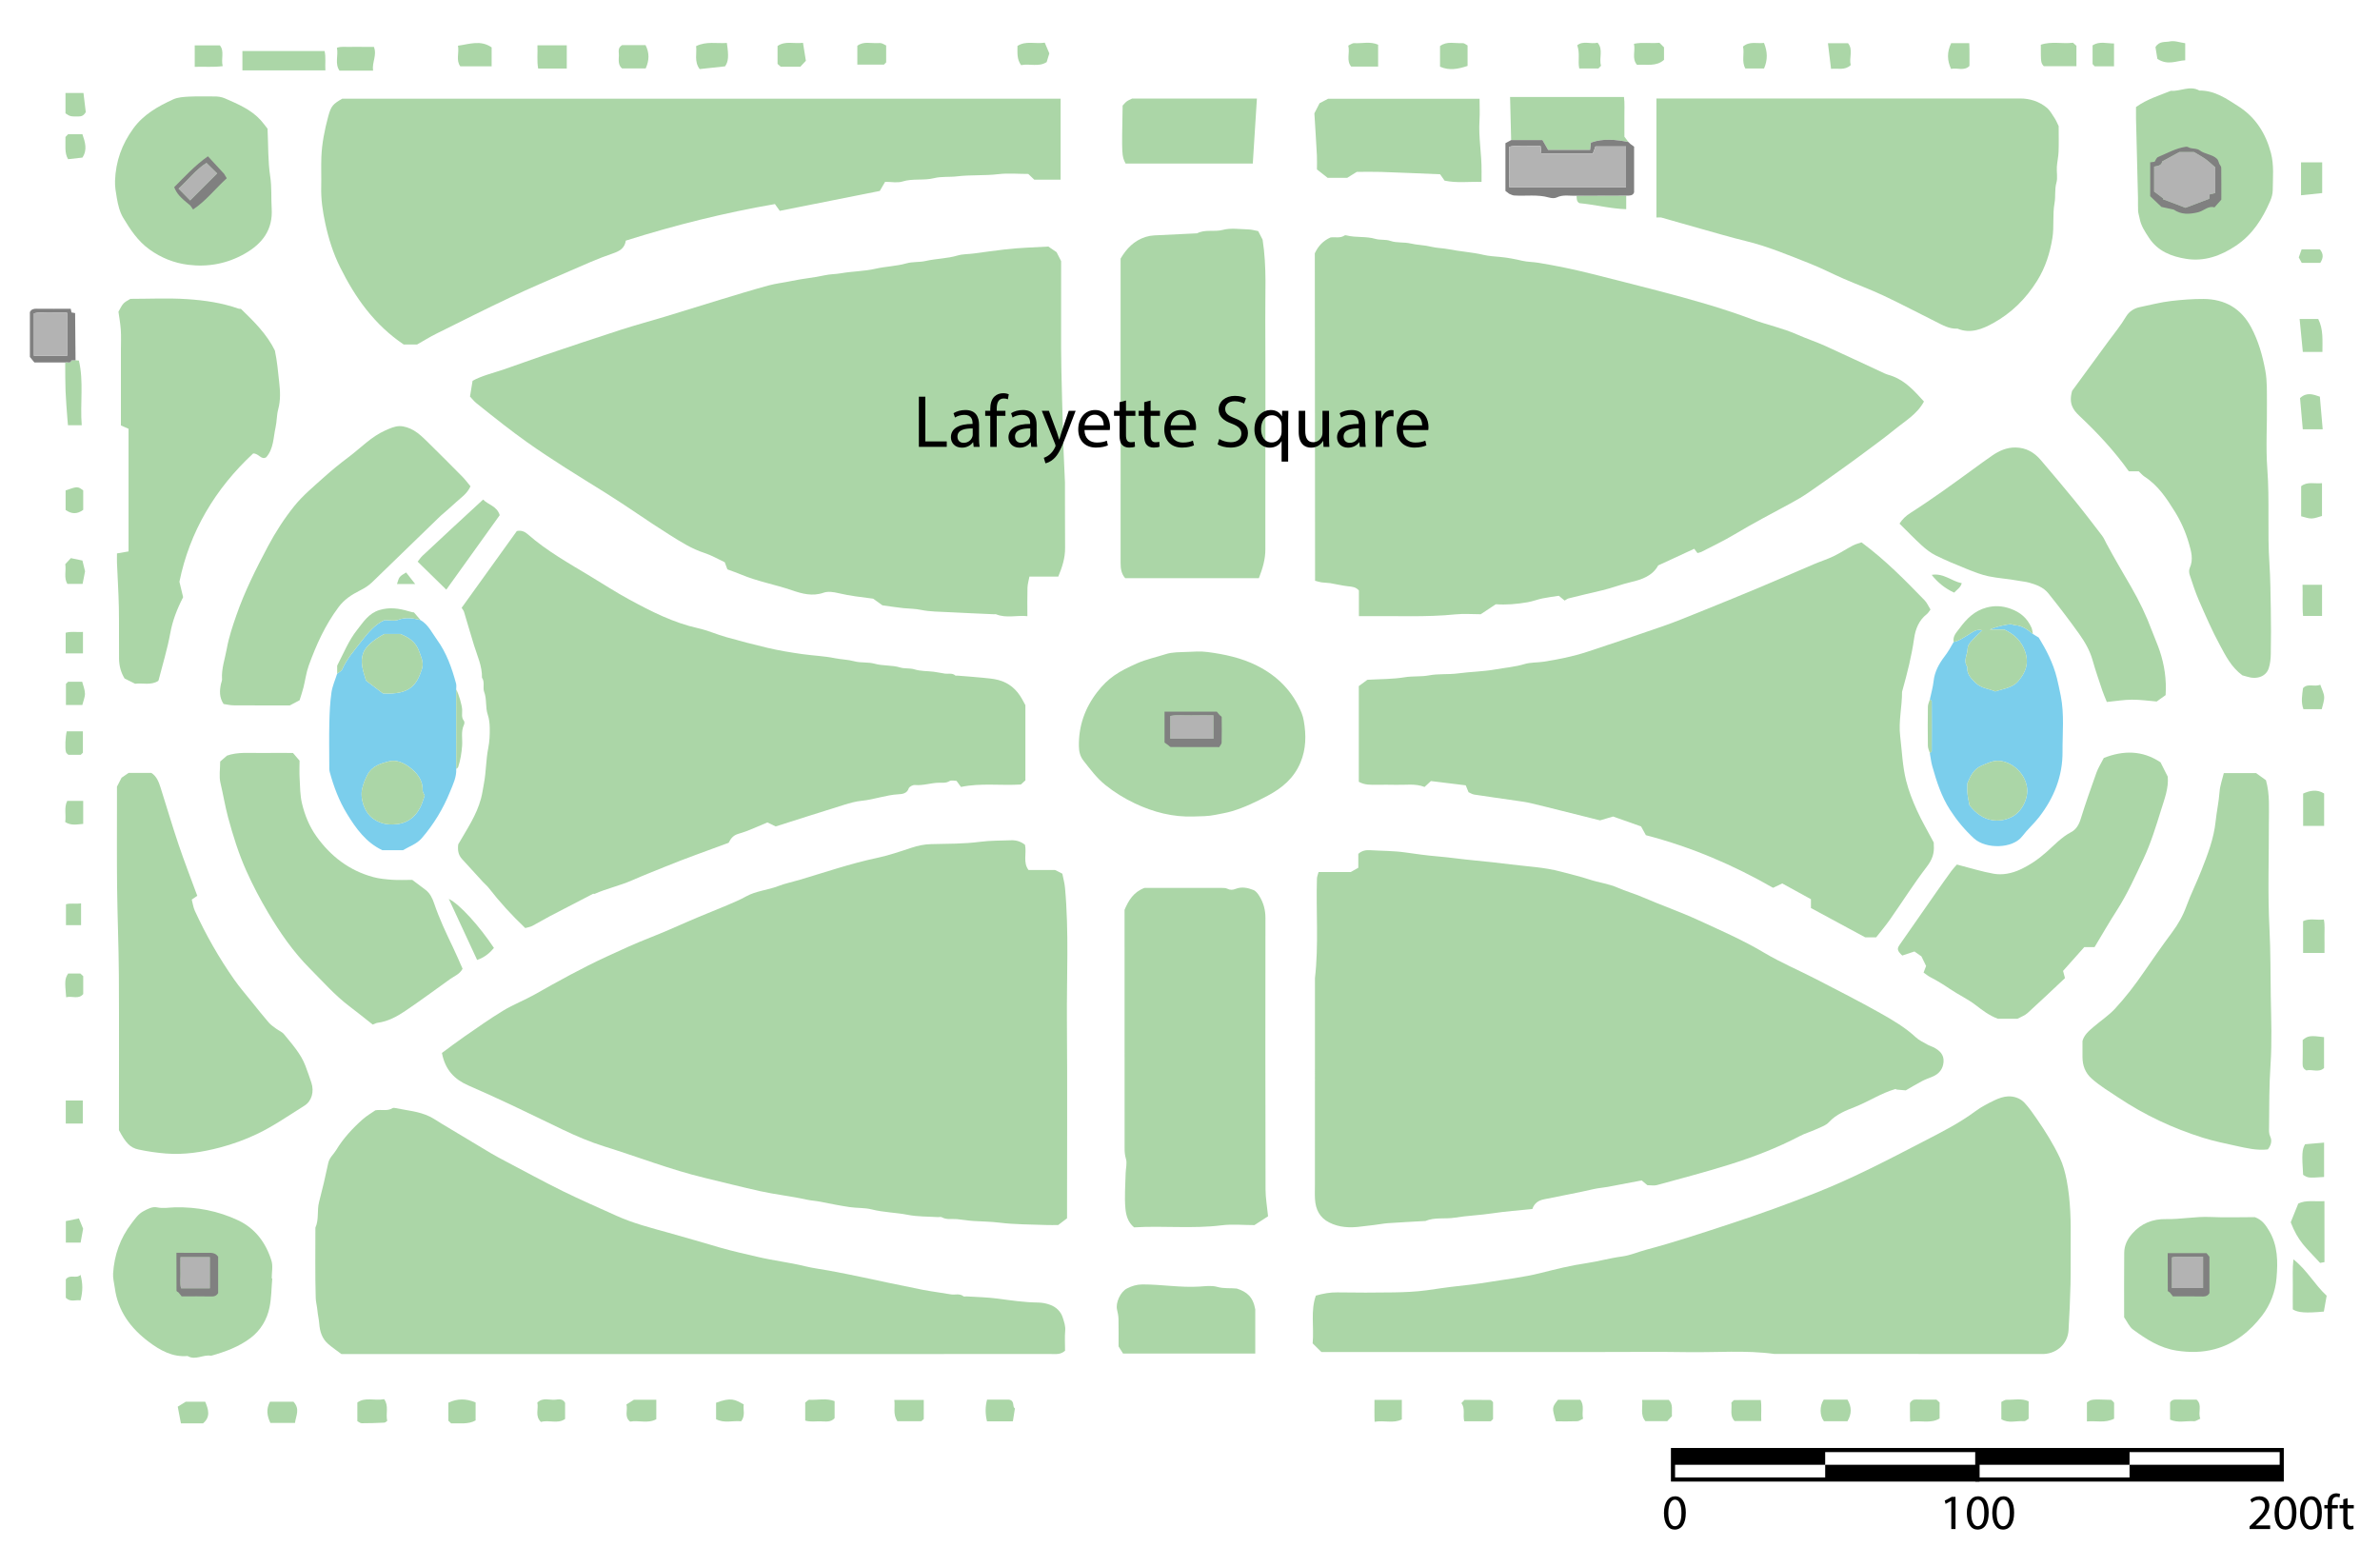 <?xml version="1.0" encoding="utf-8"?>
<!-- Generator: Adobe Illustrator 23.0.3, SVG Export Plug-In . SVG Version: 6.00 Build 0)  -->
<svg version="1.1" xmlns="http://www.w3.org/2000/svg" xmlns:xlink="http://www.w3.org/1999/xlink" x="0px" y="0px"
	 viewBox="0 0 288 187.2" style="enable-background:new 0 0 288 187.2;" xml:space="preserve">
<style type="text/css">
	.st0{fill:none;stroke:#000000;stroke-width:0.5;stroke-miterlimit:10;}
	.st1{fill:#7BCEEC;}
	.st2{fill:#ABD6A7;}
	.st3{fill:#808080;}
	.st4{fill:#B3B3B3;}
</style>
<g id="Artwork">
	<g>
		<polygon class="st0" points="202.447,175.468 220.863,175.468 239.278,175.468 239.278,177.25 239.278,179.033 220.863,179.033 
			202.447,179.033 202.447,177.25 		"/>
		<rect x="239.278" y="175.468" class="st0" width="36.831" height="3.565"/>
		<rect x="202.447" y="175.468" width="18.415" height="1.783"/>
		<rect x="220.863" y="177.25" width="18.415" height="1.783"/>
		<rect x="239.278" y="175.468" width="18.415" height="1.783"/>
		<rect x="257.694" y="177.25" width="18.415" height="1.783"/>
	</g>
	<g>
		<path d="M203.997,183.037c0,1.325-0.492,2.057-1.355,2.057c-0.762,0-1.277-0.713-1.29-2.003c0-1.307,0.564-2.027,1.355-2.027
			C203.529,181.063,203.997,181.795,203.997,183.037z M201.88,183.096c0,1.014,0.312,1.589,0.792,1.589
			c0.54,0,0.797-0.63,0.797-1.625c0-0.959-0.246-1.589-0.792-1.589C202.216,181.471,201.88,182.035,201.88,183.096z"/>
	</g>
	<g>
		<path d="M236.124,181.621h-0.012l-0.678,0.366l-0.102-0.401l0.852-0.456h0.45v3.898h-0.51V181.621z"/>
		<path d="M240.647,183.037c0,1.325-0.492,2.057-1.355,2.057c-0.762,0-1.277-0.713-1.29-2.003c0-1.307,0.564-2.027,1.355-2.027
			C240.179,181.063,240.647,181.795,240.647,183.037z M238.53,183.096c0,1.014,0.312,1.589,0.792,1.589
			c0.54,0,0.797-0.63,0.797-1.625c0-0.959-0.246-1.589-0.792-1.589C238.866,181.471,238.53,182.035,238.53,183.096z"/>
		<path d="M243.725,183.037c0,1.325-0.492,2.057-1.355,2.057c-0.762,0-1.277-0.713-1.29-2.003c0-1.307,0.564-2.027,1.355-2.027
			C243.257,181.063,243.725,181.795,243.725,183.037z M241.608,183.096c0,1.014,0.312,1.589,0.792,1.589
			c0.54,0,0.797-0.63,0.797-1.625c0-0.959-0.246-1.589-0.792-1.589C241.944,181.471,241.608,182.035,241.608,183.096z"/>
	</g>
	<g>
		<path d="M272.217,185.027v-0.324l0.414-0.402c0.996-0.947,1.445-1.451,1.451-2.039c0-0.396-0.192-0.761-0.773-0.761
			c-0.354,0-0.648,0.18-0.828,0.33l-0.168-0.372c0.27-0.228,0.654-0.396,1.104-0.396c0.839,0,1.193,0.576,1.193,1.133
			c0,0.72-0.522,1.301-1.343,2.093l-0.312,0.288v0.012h1.751v0.438H272.217z"/>
		<path d="M277.886,183.037c0,1.325-0.492,2.057-1.355,2.057c-0.762,0-1.277-0.713-1.29-2.003c0-1.307,0.564-2.027,1.355-2.027
			C277.418,181.063,277.886,181.795,277.886,183.037z M275.769,183.096c0,1.014,0.312,1.589,0.792,1.589
			c0.54,0,0.797-0.63,0.797-1.625c0-0.959-0.246-1.589-0.792-1.589C276.105,181.471,275.769,182.035,275.769,183.096z"/>
		<path d="M280.964,183.037c0,1.325-0.492,2.057-1.355,2.057c-0.762,0-1.277-0.713-1.29-2.003c0-1.307,0.564-2.027,1.355-2.027
			C280.496,181.063,280.964,181.795,280.964,183.037z M278.847,183.096c0,1.014,0.312,1.589,0.792,1.589
			c0.54,0,0.797-0.63,0.797-1.625c0-0.959-0.246-1.589-0.792-1.589C279.183,181.471,278.847,182.035,278.847,183.096z"/>
		<path d="M281.673,185.027v-2.5h-0.408v-0.402h0.408v-0.138c0-0.408,0.09-0.779,0.336-1.013c0.198-0.192,0.461-0.27,0.708-0.27
			c0.186,0,0.348,0.042,0.45,0.084l-0.072,0.408c-0.078-0.036-0.186-0.066-0.336-0.066c-0.45,0-0.563,0.396-0.563,0.84v0.156h0.701
			v0.402h-0.701v2.5H281.673z"/>
		<path d="M284.073,181.292v0.833h0.756v0.402h-0.756v1.565c0,0.36,0.102,0.564,0.396,0.564c0.138,0,0.24-0.018,0.306-0.036
			l0.024,0.396c-0.102,0.042-0.264,0.072-0.468,0.072c-0.246,0-0.443-0.078-0.569-0.222c-0.15-0.156-0.204-0.414-0.204-0.755v-1.583
			h-0.45v-0.402h0.45v-0.696L284.073,181.292z"/>
	</g>
	<path class="st1" d="M233.527,84.64c0.157-0.742,0.373-1.477,0.456-2.227c0.127-1.15,0.666-2.117,1.332-2.985
		c0.428-0.558,0.759-1.149,1.097-1.749c0.626-0.106,1.115-0.476,1.646-0.789c0.571-0.336,1.128-0.862,1.817-0.614
		c-0.453,0.444-0.945,0.883-1.381,1.372c-0.196,0.22-0.395,0.539-0.394,0.813c0.002,0.749-0.577,1.496-0.025,2.246
		c-0.109,0.859,0.441,1.374,0.974,1.91c0.665,0.669,1.593,0.71,2.395,1.052c0.97-0.329,2.081-0.415,2.785-1.25
		c0.845-1.002,1.327-2.073,0.85-3.508c-0.444-1.335-1.283-2.123-2.543-2.731c-0.55,0-1.167,0-1.783,0
		c0.799-0.346,1.617-0.52,2.442-0.647c0.213-0.033,0.446,0.108,0.673,0.122c0.863,0.055,1.499,0.551,2.129,1.064
		c0.175,0.108,0.351,0.215,0.71,0.435c0.864,1.411,1.742,3.055,2.197,4.914c0.174,0.71,0.323,1.419,0.465,2.134
		c0.446,2.244,0.2,4.507,0.215,6.76c0.021,2.964-1.038,5.589-2.836,7.913c-0.626,0.809-1.413,1.494-2.029,2.31
		c-1.158,1.535-4.416,1.585-5.847,0.272c-1.133-1.039-2.077-2.183-2.901-3.456c-1.053-1.629-1.634-3.45-2.151-5.294
		c-0.145-0.516-0.202-1.057-0.3-1.587c0.081-0.071,0.232-0.141,0.232-0.212c0.013-2.019,0.013-4.037,0-6.056
		C233.757,84.782,233.607,84.711,233.527,84.64z M238.326,97.444c1.649,2.145,3.693,2.136,5.114,1.414
		c1.213-0.616,2.047-2.221,1.839-3.604c-0.238-1.582-1.603-2.95-3.189-3.169c-0.844-0.116-1.576,0.253-2.321,0.578
		c-0.941,0.41-1.329,1.242-1.69,2.106c0,0.438-0.032,0.88,0.009,1.314C238.13,96.539,238.243,96.988,238.326,97.444z"/>
	<path class="st1" d="M55.208,93.047c0.049,1.001-0.397,1.887-0.751,2.763c-0.829,2.051-1.965,3.933-3.421,5.618
		c-0.618,0.715-1.488,0.978-2.272,1.453c-0.811,0-1.649,0-2.498,0c-1.961-0.924-3.174-2.602-4.263-4.378
		c-0.967-1.577-1.618-3.299-2.102-5.081c-0.071-0.26-0.055-0.547-0.055-0.821c-0.005-1.718-0.033-3.436,0.007-5.153
		c0.028-1.216,0.083-2.439,0.254-3.641c0.112-0.782,0.454-1.531,0.693-2.295c0.209-0.17,0.515-0.298,0.611-0.518
		c0.564-1.287,1.497-2.332,2.335-3.412c0.778-1.002,1.631-2.029,2.78-2.544c0.621,0,1.191,0.141,1.644-0.029
		c0.939-0.353,1.818-0.204,2.721,0.026c0.945,0.559,1.385,1.545,1.993,2.382c1.158,1.593,1.796,3.423,2.304,5.302
		c0.06,0.222,0.013,0.473,0.015,0.711C55.205,86.635,55.207,89.841,55.208,93.047z M51.391,96.271
		c-0.095-0.228-0.263-0.442-0.256-0.65c0.041-1.294-0.733-2.162-1.644-2.834c-0.66-0.487-1.552-0.878-2.382-0.668
		c-1.012,0.256-2.067,0.539-2.652,1.65c-0.276,0.524-0.471,1.026-0.613,1.591c-0.319,1.268,0.26,2.951,1.28,3.686
		c0.726,0.523,1.502,0.736,2.391,0.721c1.559-0.026,2.668-0.73,3.357-2.103C51.074,97.259,51.193,96.811,51.391,96.271z
		 M46.507,76.719c-1.381,0.74-2.259,1.54-2.534,2.252c-0.431,1.114-0.061,2.157,0.323,3.395c0.644,0.486,1.417,1.068,2.043,1.541
		c3.322,0.2,4.122-1.074,4.733-3.004c0.228-0.721-0.115-1.424-0.37-2.128c-0.397-1.099-1.227-1.648-2.253-2.056
		C47.841,76.719,47.201,76.719,46.507,76.719z"/>
	<g>
		<path class="st2" d="M281.28,152.727c-0.002-2.492,0.003-4.913-0.004-7.378c-1.177,0.069-2.248-0.165-3.168,0.296
			c-0.345,0.857-0.63,1.563-0.912,2.261c0.922,2.362,1.755,2.961,3.555,4.917C280.915,152.793,281.097,152.76,281.28,152.727z"/>
		<path class="st2" d="M277.523,152.392c-0.135,1.159-0.058,2.142-0.072,3.119c-0.014,0.993-0.003,1.986-0.003,2.936
			c0.648,0.405,1.595,0.462,3.756,0.266c0.115-0.642,0.229-1.282,0.343-1.92C280.101,155.47,279.192,153.708,277.523,152.392z"/>
		<path class="st2" d="M45.922,73.817c-1.315,0.394-1.957,1.459-2.716,2.415c-1.011,1.275-1.615,2.79-2.406,4.319
			c0,0.25,0,0.605,0,0.961c0.209-0.17,0.515-0.298,0.611-0.518c0.564-1.287,1.497-2.332,2.335-3.413
			c0.778-1.002,1.63-2.029,2.78-2.544c0.621,0,1.191,0.141,1.644-0.029c0.939-0.353,1.818-0.204,2.721,0.026
			c-0.28-0.326-0.56-0.652-0.797-0.929c-0.125-0.016-0.165-0.017-0.202-0.026c-0.148-0.037-0.296-0.073-0.442-0.116
			C48.288,73.617,47.144,73.451,45.922,73.817z"/>
		<path class="st2" d="M9.548,43.633c-0.169-0.016-0.288-0.028-0.406-0.039c-0.167,0.006-0.333,0.012-0.5,0.018
			c-0.126,0.456-0.514,0.129-0.751,0.251c0.011,1.154-0.005,2.309,0.04,3.462c0.044,1.132,0.148,2.262,0.228,3.392
			c0.019,0.263,0.046,0.525,0.065,0.743c0.584,0,1.085,0,1.666,0C9.676,48.812,10.15,46.201,9.548,43.633z"/>
		<path class="st2" d="M59.771,114.71c-1.709-2.583-4.134-5.295-5.462-5.936c1.218,2.626,2.315,4.992,3.427,7.388
			C58.642,115.847,59.249,115.335,59.771,114.71z"/>
		<path class="st2" d="M281.239,96.015c-0.904-0.547-1.743-0.341-2.541,0.015c0,1.324,0,2.624,0,3.911c0.884,0,1.705,0,2.541,0
			C281.239,98.589,281.239,97.287,281.239,96.015z"/>
		<path class="st2" d="M278.697,142.163c0.605,0.388,0.605,0.388,2.536,0.261c0-1.455,0-2.829,0-4.159
			c-0.805,0.069-1.561,0.134-2.301,0.197C278.564,139.121,278.531,139.657,278.697,142.163z"/>
		<path class="st2" d="M278.459,58.835c0,1.237,0,2.454,0,3.637c0.46,0.107,0.865,0.284,1.265,0.271
			c0.441-0.015,0.876-0.206,1.257-0.305c0-1.326,0-2.624,0-3.969C280.08,58.559,279.195,58.242,278.459,58.835z"/>
		<path class="st2" d="M281.204,111.267c-0.877,0.108-1.719-0.185-2.511,0.203c0,1.406,0,2.624,0,3.848c0.876,0,1.695,0,2.591,0
			c0-0.712,0.011-1.381-0.003-2.049C281.266,112.609,281.35,111.94,281.204,111.267z"/>
		<path class="st2" d="M279.082,129.531c0.691-0.178,1.533,0.307,2.146-0.294c0-1.312,0-2.529,0-3.737
			c-1.665-0.212-1.985-0.166-2.584,0.353c0,0.958,0.019,1.914-0.01,2.868C278.623,129.086,278.731,129.332,279.082,129.531z"/>
		<path class="st2" d="M281.004,19.643c-0.857,0-1.675,0-2.561,0c0,1.388,0,2.684,0,3.986c0.883-0.092,1.714-0.178,2.561-0.266
			C281.004,22.118,281.004,20.902,281.004,19.643z"/>
		<path class="st2" d="M278.323,48.171c0.106,1.203,0.221,2.506,0.333,3.776c0.86,0,1.597,0,2.409,0
			c-0.118-1.364-0.231-2.668-0.342-3.947C279.931,47.738,279.16,47.401,278.323,48.171z"/>
		<path class="st2" d="M280.523,38.597c-0.816,0-1.557,0-2.25,0c0.132,1.358,0.262,2.687,0.389,3.991c0.847,0,1.585,0,2.371,0
			C281.029,41.193,281.158,39.843,280.523,38.597z"/>
		<path class="st2" d="M46.487,169.312c-1.163,0.222-2.313-0.285-3.244,0.404c0,0.806,0,1.517,0,2.257
			c0.187,0.094,0.355,0.25,0.523,0.25c0.911,0.001,1.822-0.027,2.732-0.072c0.14-0.007,0.272-0.158,0.36-0.213
			C46.647,171.019,47.083,170.151,46.487,169.312z"/>
		<path class="st2" d="M177.215,169.399c-0.1,0.105-0.232,0.243-0.371,0.389c0.497,0.672,0.14,1.421,0.346,2.195
			c1.096,0,2.127,0,3.213,0c0.091-0.093,0.202-0.205,0.268-0.271c0-0.744,0-1.41,0-2.044c-0.132-0.113-0.221-0.257-0.312-0.258
			C179.328,169.393,178.296,169.399,177.215,169.399z"/>
		<path class="st2" d="M213.069,169.411c-1.134,0-2.168-0.006-3.202,0.01c-0.09,0.001-0.178,0.149-0.356,0.309
			c0.091,0.783-0.226,1.609,0.394,2.228c1.066,0,2.097,0,3.222,0C213.085,171.072,213.194,170.22,213.069,169.411z"/>
		<path class="st2" d="M108.593,171.975c1.004,0,1.951,0,2.901,0c0.127-0.115,0.245-0.22,0.289-0.26c0-0.841,0-1.578,0-2.312
			c-1.196,0-2.33,0-3.566,0C108.348,170.275,108.018,171.142,108.593,171.975z"/>
		<path class="st2" d="M231.884,169.353c-0.375-0.016-0.596,0.131-0.765,0.428c0.018,0.735-0.019,1.475,0.028,2.261
			c1.263-0.194,2.466,0.265,3.561-0.393c0-0.655,0-1.283,0-1.938c-0.137-0.123-0.279-0.252-0.386-0.348
			C233.468,169.364,232.674,169.387,231.884,169.353z"/>
		<path class="st2" d="M97.953,169.385c-0.178-0.009-0.368,0.238-0.514,0.339c0,0.754,0,1.433,0,2.179
			c0.607,0.186,1.241,0.073,1.86,0.09c0.611,0.017,1.265,0.133,1.696-0.39c0-0.683,0-1.315,0-2.054
			C99.994,169.164,98.956,169.435,97.953,169.385z"/>
		<path class="st2" d="M265.798,169.364c-0.846,0-1.676,0.016-2.505-0.007c-0.371-0.01-0.59,0.145-0.695,0.372
			c0,0.715,0,1.342,0,2.057c0.944,0.435,1.939,0.13,2.892,0.192c0.227,0.015,0.468-0.184,0.767-0.312
			C265.927,170.878,266.543,170.015,265.798,169.364z"/>
		<path class="st2" d="M220.688,169.364c-0.521,0.778-0.495,1.965,0.02,2.612c0.952,0,1.901,0,2.852,0
			c0.537-0.895,0.513-1.757-0.006-2.612C222.588,169.364,221.673,169.364,220.688,169.364z"/>
		<path class="st2" d="M75.803,169.947c0.195,0.707-0.3,1.487,0.448,2.078c1.041-0.184,2.169,0.268,3.167-0.29
			c0-0.829,0-1.541,0-2.355c-0.942,0-1.777,0-2.708,0C76.464,169.534,76.142,169.735,75.803,169.947z"/>
		<path class="st2" d="M201.93,169.399c-1.072,0-2.097,0-3.216,0c0.099,0.904-0.261,1.817,0.397,2.571c0.9,0,1.77,0,2.641,0
			c0.203-0.215,0.393-0.416,0.57-0.604C202.269,170.659,202.489,169.921,201.93,169.399z"/>
		<path class="st2" d="M54.256,169.738c0,0.701,0,1.409,0,2.182c0.085,0.08,0.199,0.188,0.341,0.322
			c1.063-0.043,2.054,0.147,2.955-0.358c0-0.741,0-1.479,0-2.177C56.419,169.227,55.341,169.219,54.256,169.738z"/>
		<path class="st2" d="M191.224,169.382c-0.974,0-1.843,0-2.694,0c-0.742,0.945-0.742,0.945-0.254,2.612
			c0.849,0,1.717,0.022,2.584-0.014c0.238-0.01,0.469-0.195,0.704-0.3C191.377,170.876,191.776,170.089,191.224,169.382z"/>
		<path class="st2" d="M122.08,169.366c-0.802,0-1.718,0-2.634,0c-0.231,0.842-0.234,1.72-0.01,2.631
			c1.059-0.005,2.12,0.008,3.131-0.008c0.092-0.581,0.164-1.034,0.248-1.568C122.443,170.245,122.861,169.487,122.08,169.366z"/>
		<path class="st2" d="M32.673,169.617c-0.492,0.878-0.36,1.737,0.048,2.569c1.032,0,2.009,0,2.976,0
			c0.107-0.865,0.643-1.677-0.188-2.569C34.659,169.617,33.712,169.617,32.673,169.617z"/>
		<path class="st2" d="M166.34,172.047c1.178-0.203,2.298,0.231,3.293-0.29c0-0.856,0-1.596,0-2.359c-1.108,0-2.164,0-3.31,0
			C166.328,170.341,166.301,171.162,166.34,172.047z"/>
		<path class="st2" d="M22.478,169.618c-0.32,0.2-0.613,0.383-0.97,0.605c0.133,0.699,0.261,1.366,0.385,2.015
			c0.963,0,1.802,0,2.672,0c0.934-0.767,0.666-1.677,0.264-2.621C24.036,169.618,23.243,169.618,22.478,169.618z"/>
		<path class="st2" d="M255.471,169.395c-2.392-0.08-2.392-0.08-2.936,0.31c0,0.761,0,1.504,0,2.301
			c1.107-0.108,2.182,0.229,3.288-0.33c0-0.679,0-1.312,0-1.927c-0.066-0.08-0.113-0.146-0.169-0.202
			C255.598,169.491,255.533,169.445,255.471,169.395z"/>
		<path class="st2" d="M67.2,169.377c-0.71,0.075-1.5-0.316-2.181,0.348c0.181,0.751-0.323,1.622,0.442,2.344
			c0.971-0.287,2.041,0.278,2.92-0.363c0-0.734,0-1.363,0-1.948C68.089,169.215,67.606,169.334,67.2,169.377z"/>
		<path class="st2" d="M242.827,169.381c-0.23-0.01-0.468,0.187-0.648,0.266c0,0.745,0,1.374,0,2.085
			c0.859,0.546,1.826,0.169,2.732,0.242c0.21,0.017,0.44-0.222,0.572-0.295c0-0.764,0-1.391,0-2.106
			C244.617,169.167,243.703,169.419,242.827,169.381z"/>
		<path class="st2" d="M89.999,169.947c-1.06-0.581-1.485-0.898-3.347-0.203c0,0.625,0,1.255,0,1.99
			c0.979,0.525,2.036,0.148,3.034,0.254C90.229,171.291,89.896,170.578,89.999,169.947z"/>
		<path class="st2" d="M191.134,24.586c1.91,0.181,3.744,0.671,5.652,0.727c0-0.606,0-1.123,0-1.64c-2,0.006-4,0.012-6,0.018
			C190.792,24.049,190.775,24.417,191.134,24.586z"/>
		<path class="st2" d="M278.684,83.272c-0.101,0.85-0.274,1.669,0.05,2.542c0.778,0,1.491,0,2.217,0
			c0.111-0.508,0.316-0.997,0.293-1.475c-0.023-0.465-0.279-0.919-0.467-1.478C280.028,83.166,279.264,82.636,278.684,83.272z"/>
		<path class="st2" d="M7.924,11.253c0,0.445,0,0.835,0,1.224c0,0.429,0,0.858,0,1.239c0.585,0.395,0.612,0.38,1.596,0.375
			c0.357-0.002,0.607-0.1,0.86-0.526c-0.082-0.68-0.179-1.477-0.28-2.312C9.287,11.253,8.63,11.253,7.924,11.253z"/>
		<path class="st2" d="M8.237,16.242c-0.081,0.086-0.218,0.229-0.316,0.333c0.029,0.996-0.138,1.943,0.318,2.688
			c0.651-0.072,1.185-0.131,1.731-0.192c0.636-0.943,0.324-1.885,0.003-2.828C9.386,16.242,8.866,16.242,8.237,16.242z"/>
		<path class="st2" d="M8.574,67.538c-0.273,0.296-0.484,0.524-0.677,0.732c0.131,0.822-0.194,1.637,0.254,2.387
			c0.727,0,1.31,0,1.845,0c0.109-0.559,0.204-1.049,0.297-1.525c-0.101-0.414-0.2-0.822-0.317-1.302
			C9.525,67.737,9.041,67.636,8.574,67.538z"/>
		<path class="st2" d="M7.94,61.71c0.724,0.518,1.426,0.513,2.129-0.012c0-0.783,0-1.575,0-2.357
			C9.386,58.84,9.386,58.84,7.94,59.346C7.94,60.139,7.94,60.932,7.94,61.71z"/>
		<path class="st2" d="M8.243,82.498c-0.106,0.101-0.22,0.21-0.265,0.253c0,0.924,0,1.744,0,2.557c0.719,0,1.378,0,1.984,0
			c0.124-0.502,0.327-0.946,0.318-1.385c-0.009-0.478-0.215-0.952-0.335-1.424C9.383,82.498,8.83,82.498,8.243,82.498z"/>
		<path class="st2" d="M10.02,133.168c-0.721,0-1.381,0-2.063,0c0,0.954,0,1.852,0,2.791c0.704,0,1.363,0,2.063,0
			C10.02,134.947,10.02,134.047,10.02,133.168z"/>
		<path class="st2" d="M10.068,99.697c0-0.947,0-1.815,0-2.782c-0.684,0-1.266,0-1.933,0c-0.411,0.827-0.11,1.691-0.244,2.559
			C8.635,99.949,9.35,99.748,10.068,99.697z"/>
		<path class="st2" d="M8.277,91.338c0.515,0,0.986,0,1.492,0c0.108-0.104,0.221-0.213,0.262-0.252c0-0.927,0-1.746,0-2.588
			c-0.688,0-1.318,0-1.953,0c-0.16,0.625-0.235,2.051-0.09,2.523C8.029,91.156,8.195,91.252,8.277,91.338z"/>
		<path class="st2" d="M8.246,117.803c-0.4,0.651-0.416,0.841-0.241,2.874c0.73-0.19,1.501,0.294,2.066-0.389
			c0-0.729,0-1.437,0-2.165c-0.139-0.128-0.281-0.258-0.349-0.32C9.154,117.803,8.685,117.803,8.246,117.803z"/>
		<path class="st2" d="M55.204,83.429c0.001,3.206,0.003,6.412,0.004,9.618c0.079-0.072,0.201-0.13,0.231-0.218
			c0.281-0.838,0.412-1.705,0.48-2.584c0.065-0.849-0.165-1.722,0.226-2.547c0.061-0.129,0.076-0.367-0.002-0.462
			c-0.347-0.422-0.193-0.905-0.218-1.363C55.893,85.305,55.527,84.01,55.204,83.429z"/>
		<path class="st2" d="M10.04,76.472c-0.737,0.048-1.432-0.098-2.094,0.095c0,0.862,0,1.654,0,2.502c0.772,0,1.432,0,2.094,0
			C10.04,78.189,10.04,77.369,10.04,76.472z"/>
		<path class="st2" d="M7.963,154.82c0,0.776,0,1.516,0,2.225c0.578,0.572,1.212,0.206,1.776,0.315c0.3-1.091,0.286-2.09,0-3.096
			C9.264,154.793,8.459,154.136,7.963,154.82z"/>
		<path class="st2" d="M7.968,147.763c0,0.938,0,1.755,0,2.601c0.626,0,1.205,0,1.786,0c0.094-0.516,0.182-0.999,0.306-1.678
			c-0.139-0.339-0.307-0.75-0.51-1.245C8.954,147.562,8.444,147.666,7.968,147.763z"/>
		<path class="st2" d="M7.981,109.428c0,0.894,0,1.715,0,2.525c0.643,0,1.225,0,1.828,0c0-0.871,0-1.691,0-2.64
			C9.105,109.417,8.508,109.252,7.981,109.428z"/>
		<path class="st2" d="M280.771,31.811c0.334-0.525,0.455-1.035-0.042-1.635c-0.781,0-1.491,0-2.216,0
			c-0.116,0.33-0.229,0.649-0.344,0.976c0.125,0.228,0.251,0.46,0.36,0.659C279.28,31.811,279.99,31.811,280.771,31.811z"/>
		<path class="st2" d="M236.469,71.713c0.336-0.366,0.772-0.601,0.921-1.141c-1.237-0.239-2.193-1.252-3.643-1.008
			C234.528,70.546,235.413,71.228,236.469,71.713z"/>
		<path class="st2" d="M233.527,84.64c-0.083,0.289-0.232,0.578-0.237,0.869c-0.024,1.581-0.024,3.162-0.001,4.743
			c0.004,0.291,0.153,0.58,0.235,0.87c0.081-0.071,0.232-0.141,0.232-0.212c0.013-2.019,0.013-4.037,0-6.056
			C233.757,84.782,233.607,84.711,233.527,84.64z"/>
		<path class="st2" d="M49.145,69.274c-0.831,0.494-0.831,0.494-1.108,1.401c0.708,0,1.4,0,2.207,0
			C49.837,70.156,49.5,69.727,49.145,69.274z"/>
		<path class="st2" d="M128.874,107.422c-0.052-0.57-0.212-1.129-0.322-1.699c-0.339-0.173-0.644-0.328-0.88-0.449
			c-1.129,0-2.167,0-3.215,0c-0.693-0.924-0.204-2.003-0.421-3.043c-0.465-0.377-1.038-0.578-1.677-0.552
			c-1.257,0.05-2.506,0.022-3.773,0.188c-1.953,0.256-3.945,0.231-5.922,0.28c-0.829,0.021-1.603,0.183-2.387,0.445
			c-1.377,0.459-2.761,0.926-4.177,1.227c-3.189,0.678-6.264,1.735-9.379,2.66c-0.842,0.25-1.714,0.421-2.53,0.738
			c-1.285,0.5-2.697,0.581-3.927,1.266c-0.735,0.41-1.519,0.738-2.296,1.067c-1.584,0.671-3.191,1.292-4.766,1.983
			c-1.507,0.661-3.009,1.327-4.543,1.927c-1.782,0.697-3.525,1.501-5.264,2.304c-2.974,1.373-5.836,2.96-8.686,4.572
			c-1.237,0.7-2.584,1.211-3.797,1.946c-1.621,0.982-3.169,2.085-4.73,3.161c-0.928,0.639-1.822,1.327-2.705,1.974
			c0.394,2.062,1.528,3.209,3.199,3.934c1.758,0.762,3.502,1.56,5.237,2.375c2.086,0.981,4.154,2.002,6.235,2.994
			c1.625,0.775,3.275,1.478,5.001,2.015c4.048,1.259,8,2.81,12.139,3.804c2.233,0.536,4.462,1.104,6.704,1.603
			c1.843,0.41,3.734,0.603,5.577,1.016c0.574,0.129,1.148,0.151,1.716,0.265c1.17,0.236,2.343,0.469,3.523,0.645
			c0.889,0.133,1.818,0.065,2.68,0.283c1.435,0.363,2.911,0.371,4.356,0.654c1.187,0.233,2.426,0.198,3.642,0.278
			c0.159,0.011,0.353-0.056,0.474,0.012c0.592,0.334,1.233,0.174,1.852,0.231c0.658,0.06,1.31,0.18,1.969,0.223
			c1.057,0.07,2.109,0.071,3.172,0.204c1.877,0.233,3.786,0.209,5.682,0.284c0.439,0.017,0.88,0.003,1.414,0.003
			c0.338-0.257,0.734-0.558,1.071-0.814c0-8.039,0.043-15.959-0.015-23.878C129.066,118.172,129.368,112.79,128.874,107.422z"/>
		<path class="st2" d="M159.116,143.317c0,0.6-0.027,1.202,0.01,1.799c0.078,1.239,0.559,2.232,1.734,2.822
			c1.211,0.608,2.514,0.658,3.785,0.489c0.533-0.071,1.075-0.129,1.614-0.19c0.577-0.066,1.149-0.185,1.727-0.225
			c1.454-0.102,2.911-0.173,4.367-0.256c0.04-0.002,0.085,0.013,0.119-0.001c1.148-0.489,2.389-0.215,3.585-0.41
			c1.489-0.243,3.02-0.294,4.528-0.521c1.613-0.243,3.246-0.357,4.841-0.524c0.247-0.729,0.771-1.041,1.408-1.173
			c1.995-0.413,4.003-0.771,5.987-1.231c0.574-0.133,1.147-0.167,1.716-0.271c1.406-0.257,2.808-0.534,4.115-0.784
			c0.336,0.278,0.547,0.453,0.696,0.577c0.436,0,0.815,0.079,1.148-0.012c2.912-0.798,5.835-1.562,8.715-2.463
			c2.959-0.925,5.854-2.038,8.611-3.483c0.607-0.318,1.281-0.503,1.905-0.792c0.558-0.259,1.215-0.462,1.607-0.891
			c0.885-0.967,2.065-1.405,3.188-1.852c1.646-0.656,3.123-1.654,4.882-2.156c-0.018-0.014,0.041,0.071,0.109,0.078
			c0.391,0.044,0.784,0.071,1.1,0.097c0.706-0.405,1.333-0.788,1.983-1.128c0.405-0.212,0.844-0.358,1.266-0.536
			c0.787-0.332,1.259-0.924,1.325-1.771c0.072-0.911-0.504-1.425-1.248-1.793c-0.24-0.119-0.504-0.194-0.735-0.328
			c-0.468-0.27-0.982-0.502-1.37-0.864c-1.295-1.204-2.808-2.089-4.325-2.942c-2.547-1.432-5.154-2.758-7.751-4.099
			c-2.086-1.077-4.263-1.994-6.274-3.192c-2.558-1.524-5.275-2.706-7.96-3.941c-2.216-1.02-4.538-1.825-6.785-2.795
			c-0.98-0.423-2.017-0.714-2.995-1.141c-1.1-0.48-2.289-0.616-3.414-0.988c-1.128-0.373-2.286-0.636-3.429-0.945
			c-2.003-0.542-4.055-0.624-6.082-0.879c-1.466-0.184-2.941-0.348-4.414-0.485c-1.476-0.137-2.941-0.359-4.413-0.483
			c-1.323-0.111-2.625-0.291-3.936-0.481c-1.398-0.202-2.828-0.183-4.243-0.27c-0.524-0.032-1.007,0.042-1.445,0.443
			c0,0.522,0,1.076,0,1.682c-0.333,0.188-0.663,0.374-0.909,0.513c-1.312,0-2.51,0-3.898,0c-0.077,0.299-0.192,0.547-0.2,0.799
			c-0.12,4.014,0.225,8.037-0.24,12.044C159.121,126.681,159.119,134.999,159.116,143.317z"/>
		<path class="st2" d="M159.135,70.276c0.292,0.075,0.538,0.161,0.791,0.197c0.349,0.05,0.706,0.039,1.053,0.095
			c0.722,0.117,1.435,0.303,2.161,0.378c0.474,0.049,0.92,0.073,1.299,0.508c0,0.98,0,2.009,0,3.107
			c0.316,0,0.588,0.003,0.859-0.001c3.616-0.052,7.235,0.15,10.846-0.218c0.987-0.101,1.994-0.015,3.037-0.015
			c0.563-0.373,1.146-0.759,1.826-1.21c1.217,0.093,2.552-0.013,3.873-0.246c0.6-0.106,1.177-0.336,1.775-0.459
			c0.681-0.14,1.373-0.223,1.976-0.318c0.311,0.256,0.518,0.427,0.702,0.579c0.208-0.117,0.335-0.227,0.48-0.263
			c1.339-0.33,2.679-0.656,4.023-0.966c1.193-0.276,2.33-0.732,3.529-1.01c1.301-0.302,2.609-0.745,3.288-2.013
			c1.485-0.686,2.911-1.344,4.361-2.013c0.126,0.165,0.253,0.333,0.394,0.517c0.19-0.056,0.347-0.077,0.48-0.146
			c1.331-0.691,2.694-1.331,3.979-2.1c2.249-1.346,4.569-2.56,6.873-3.805c0.712-0.385,1.412-0.799,2.08-1.256
			c1.377-0.941,2.731-1.915,4.088-2.885c0.885-0.632,1.765-1.272,2.636-1.923c1.247-0.932,2.513-1.841,3.716-2.826
			c1.255-1.029,2.721-1.849,3.555-3.396c-1.1-1.206-2.177-2.456-3.786-3.061c-0.321-0.121-0.662-0.196-0.973-0.339
			c-2.404-1.109-4.795-2.248-7.207-3.338c-1.113-0.503-2.281-0.883-3.398-1.379c-1.753-0.779-3.634-1.159-5.428-1.831
			c-3.683-1.38-7.479-2.441-11.288-3.434c-2.667-0.695-5.34-1.365-8.011-2.042c-2.164-0.548-4.345-0.998-6.549-1.364
			c-0.657-0.109-1.322-0.096-1.961-0.244c-0.869-0.202-1.732-0.375-2.625-0.459c-0.695-0.065-1.42-0.103-2.08-0.259
			c-1.4-0.329-2.83-0.402-4.23-0.683c-0.69-0.138-1.417-0.13-2.073-0.295c-0.835-0.209-1.685-0.202-2.515-0.397
			c-0.791-0.186-1.673-0.05-2.427-0.309c-0.629-0.216-1.248-0.075-1.845-0.251c-1.134-0.335-2.332-0.124-3.471-0.416
			c-0.075-0.019-0.182-0.036-0.236,0.001c-0.54,0.375-1.153,0.168-1.706,0.243c-0.876,0.391-1.49,1.025-1.905,1.922
			C159.101,37.004,159.135,65.599,159.135,70.276z"/>
		<path class="st2" d="M126.858,29.835c-1.694,0.105-3.517,0.136-5.318,0.357c-1.232,0.151-2.466,0.308-3.695,0.48
			c-0.657,0.092-1.353,0.062-1.962,0.244c-1.274,0.381-2.596,0.371-3.876,0.664c-0.755,0.173-1.577,0.076-2.316,0.286
			c-1.234,0.351-2.513,0.37-3.757,0.655c-1.358,0.31-2.786,0.305-4.164,0.546c-0.659,0.115-1.334,0.102-1.966,0.244
			c-1.322,0.298-2.671,0.398-3.991,0.684c-0.94,0.203-1.907,0.3-2.833,0.553c-1.953,0.533-3.89,1.128-5.828,1.716
			c-2.23,0.676-4.452,1.378-6.682,2.054c-1.792,0.543-3.602,1.026-5.383,1.601c-3.125,1.008-6.237,2.056-9.348,3.107
			c-1.627,0.55-3.235,1.159-4.863,1.708c-1.265,0.426-2.573,0.73-3.69,1.344c-0.118,0.722-0.223,1.36-0.313,1.909
			c0.305,0.321,0.503,0.58,0.75,0.779c1.125,0.907,2.255,1.807,3.399,2.691c0.892,0.689,1.793,1.367,2.712,2.02
			c3.058,2.174,6.263,4.12,9.446,6.102c2.658,1.655,5.206,3.488,7.86,5.15c1.328,0.831,2.658,1.685,4.184,2.177
			c0.868,0.28,1.673,0.756,2.477,1.13c0.123,0.332,0.228,0.616,0.319,0.862c0.595,0.223,1.138,0.406,1.665,0.628
			c1.98,0.834,4.104,1.202,6.129,1.896c1.239,0.425,2.501,0.774,3.864,0.295c0.52-0.183,1.196-0.079,1.762,0.056
			c1.4,0.335,2.82,0.488,4.219,0.672c0.445,0.318,0.889,0.636,1.124,0.804c1.018,0.139,1.788,0.267,2.563,0.343
			c0.698,0.068,1.388,0.062,2.096,0.208c1.106,0.228,2.263,0.218,3.4,0.279c1.815,0.097,3.631,0.169,5.447,0.251
			c0.08,0.004,0.17-0.027,0.238,0.001c1.229,0.509,2.487,0.096,3.795,0.23c0-1.214-0.023-2.328,0.011-3.44
			c0.014-0.448,0.152-0.892,0.236-1.349c1.228,0,2.341,0,3.491,0c0.47-1.125,0.836-2.245,0.825-3.476
			c-0.024-2.64-0.005-5.28-0.016-7.92c-0.002-0.424-0.235-4.789-0.221-5.543c0.002-0.114-0.251-8.091-0.245-10.63
			c0.009-3.559,0.002-7.118,0.002-10.606c-0.207-0.406-0.383-0.751-0.551-1.081C127.56,30.313,127.272,30.117,126.858,29.835z"/>
		<path class="st2" d="M224.204,66.018c-0.787,0.409-1.53,0.905-2.327,1.29c-0.755,0.364-1.563,0.617-2.336,0.945
			c-2.255,0.957-4.499,1.941-6.759,2.887c-2.399,1.004-4.808,1.984-7.219,2.958c-1.416,0.572-2.831,1.153-4.272,1.655
			c-3.064,1.068-6.14,2.102-9.222,3.119c-1.716,0.566-3.487,0.92-5.27,1.198c-0.769,0.12-1.581,0.065-2.315,0.286
			c-1.155,0.347-2.347,0.439-3.517,0.648c-1.491,0.266-3.023,0.278-4.533,0.482c-1.161,0.156-2.349,0.019-3.528,0.241
			c-0.954,0.18-1.942,0.063-2.929,0.226c-1.468,0.242-2.98,0.216-4.517,0.306c-0.346,0.255-0.72,0.531-1.035,0.763
			c0,3.935,0,7.766,0,11.578c0.711,0.411,1.459,0.368,2.2,0.365c0.76-0.003,1.52-0.02,2.279,0.004
			c1.175,0.037,2.366-0.185,3.478,0.259c0.307-0.284,0.569-0.526,0.771-0.714c1.423,0.174,2.77,0.339,4.214,0.516
			c0.096,0.236,0.208,0.511,0.338,0.832c0.194,0.084,0.431,0.247,0.688,0.287c1.685,0.26,3.374,0.49,5.06,0.737
			c0.573,0.084,1.15,0.157,1.713,0.287c1.231,0.284,2.455,0.601,3.681,0.906c1.597,0.398,3.194,0.797,4.774,1.192
			c0.524-0.155,1.036-0.307,1.576-0.466c1.163,0.411,2.349,0.83,3.385,1.196c0.266,0.484,0.449,0.817,0.585,1.064
			c5.517,1.435,10.605,3.621,15.39,6.367c0.404-0.193,0.748-0.358,1.109-0.53c1.171,0.643,2.313,1.271,3.473,1.909
			c0,0.318,0,0.632,0,1.067c2.205,1.191,4.438,2.398,6.573,3.551c0.478,0,0.835,0,1.316,0c0.537-0.689,1.147-1.405,1.684-2.172
			c1.489-2.125,2.875-4.327,4.453-6.383c0.635-0.828,0.922-1.606,0.841-2.588c-0.013-0.156-0.002-0.314-0.002-0.327
			c-0.732-1.386-1.459-2.619-2.046-3.915c-0.519-1.145-0.985-2.334-1.293-3.55c-0.449-1.768-0.51-3.607-0.728-5.416
			c-0.214-1.78,0.231-3.546,0.226-5.325c0-0.074,0.032-0.149,0.052-0.223c0.581-2.072,1.106-4.151,1.412-6.291
			c0.158-1.105,0.57-2.18,1.53-2.923c0.174-0.135,0.285-0.351,0.447-0.557c-0.252-0.405-0.417-0.816-0.703-1.11
			c-2.353-2.419-4.704-4.841-7.644-7.018C224.987,65.728,224.572,65.827,224.204,66.018z"/>
		<path class="st2" d="M63.559,112.301c0.274-0.08,0.587-0.121,0.851-0.257c0.717-0.37,1.405-0.797,2.12-1.172
			c1.732-0.911,3.473-1.807,5.213-2.704c0.064-0.033,0.169,0.017,0.236-0.013c1.471-0.646,3.048-0.985,4.528-1.637
			c1.326-0.584,2.684-1.112,4.029-1.661c2.507-1.024,5.069-1.915,7.636-2.872c0.258-0.511,0.543-0.91,1.217-1.099
			c1.206-0.339,2.347-0.909,3.475-1.366c0.391,0.189,0.735,0.356,1.004,0.486c2.819-0.894,5.545-1.77,8.279-2.617
			c0.694-0.215,1.408-0.419,2.126-0.488c1.506-0.146,2.931-0.704,4.455-0.788c0.373-0.021,1.022-0.052,1.232-0.706
			c0.066-0.206,0.502-0.439,0.745-0.416c1.001,0.095,1.946-0.263,2.929-0.275c0.424-0.005,0.844,0.062,1.265-0.199
			c0.226-0.14,0.61-0.025,0.851-0.025c0.206,0.281,0.364,0.498,0.538,0.736c2.378-0.503,4.764-0.145,7.249-0.297
			c0.157-0.144,0.389-0.357,0.545-0.501c0-3.145,0-6.143,0-9.099c-0.15-0.275-0.278-0.514-0.41-0.752
			c-0.636-1.144-1.567-1.947-2.832-2.287c-0.631-0.17-1.298-0.218-1.953-0.284c-1.013-0.101-2.03-0.171-3.045-0.253
			c-0.079-0.006-0.189,0.03-0.233-0.011c-0.375-0.339-0.833-0.172-1.254-0.23c-0.458-0.063-0.909-0.172-1.368-0.229
			c-0.773-0.096-1.584-0.056-2.314-0.284c-0.591-0.184-1.19-0.062-1.731-0.228c-1.02-0.314-2.089-0.176-3.1-0.458
			c-0.803-0.224-1.671-0.083-2.433-0.29c-0.796-0.216-1.604-0.221-2.396-0.382c-1.287-0.262-2.619-0.305-3.929-0.492
			c-1.417-0.202-2.825-0.433-4.214-0.76c-1.675-0.395-3.342-0.832-4.998-1.298c-1.138-0.32-2.232-0.815-3.382-1.07
			c-2.996-0.665-5.689-2.036-8.347-3.48c-1.59-0.863-3.115-1.847-4.663-2.787c-2.615-1.587-5.3-3.068-7.613-5.109
			c-0.353-0.311-0.79-0.513-1.326-0.386c-2.201,3.062-4.42,6.148-6.676,9.285c0.135,0.226,0.246,0.35,0.289,0.494
			c0.41,1.352,0.794,2.713,1.214,4.062c0.399,1.282,0.989,2.515,0.956,3.902c0.379,0.534,0.069,1.194,0.266,1.716
			c0.34,0.9,0.13,1.854,0.432,2.75c0.17,0.505,0.233,1.064,0.242,1.601c0.013,0.819-0.014,1.625-0.18,2.455
			c-0.281,1.405-0.252,2.866-0.522,4.285c-0.115,0.605-0.196,1.218-0.354,1.812c-0.541,2.037-1.731,3.756-2.753,5.543
			c-0.089,0.653-0.016,1.263,0.444,1.768c0.851,0.937,1.704,1.873,2.56,2.805c0.216,0.235,0.474,0.437,0.668,0.688
			C60.46,109.148,61.921,110.752,63.559,112.301z"/>
		<path class="st2" d="M38.869,22.611c-0.038,1.496,0.176,2.959,0.49,4.413c0.397,1.839,0.953,3.62,1.798,5.313
			c0.901,1.806,1.911,3.527,3.168,5.118c1.309,1.657,2.808,3.076,4.522,4.228c0.568,0,1.087,0,1.63,0
			c0.756-0.428,1.511-0.899,2.303-1.294c2.993-1.491,5.982-2.993,9.005-4.42c2.356-1.112,4.754-2.135,7.146-3.169
			c1.72-0.744,3.431-1.526,5.202-2.122c0.867-0.292,1.458-0.648,1.595-1.561c5.938-1.871,11.91-3.366,18.045-4.424
			c0.191,0.268,0.414,0.581,0.585,0.822c4.094-0.815,8.122-1.616,12.101-2.408c0.229-0.392,0.44-0.754,0.648-1.109
			c0.746,0,1.473,0.16,2.09-0.033c1.263-0.396,2.566-0.091,3.833-0.408c0.896-0.224,1.862-0.105,2.804-0.219
			c1.636-0.198,3.305-0.065,4.963-0.263c1.182-0.141,2.395-0.027,3.632-0.027c0.236,0.225,0.495,0.472,0.728,0.693
			c1.07,0,2.103,0,3.187,0c0-3.332,0-6.553,0-9.799c-29.007,0-57.951,0-86.93,0c-1.112,0.639-1.353,0.868-1.701,2.165
			c-0.43,1.605-0.761,3.238-0.825,4.905C38.842,20.211,38.9,21.412,38.869,22.611z"/>
		<path class="st2" d="M249.247,140.079c-0.778-1.645-1.738-3.181-2.77-4.674c-0.464-0.672-0.933-1.351-1.484-1.949
			c-0.513-0.557-1.255-0.812-1.992-0.785c-0.556,0.021-1.135,0.227-1.645,0.471c-0.798,0.382-1.6,0.794-2.306,1.319
			c-1.994,1.483-4.208,2.583-6.395,3.718c-4.193,2.175-8.381,4.358-12.784,6.109c-3.482,1.385-6.997,2.657-10.556,3.822
			c-3.34,1.094-6.672,2.206-10.072,3.105c-0.997,0.264-1.966,0.699-2.977,0.831c-1.46,0.19-2.869,0.602-4.327,0.813
			c-1.85,0.267-3.693,0.728-5.511,1.186c-2.105,0.53-4.248,0.761-6.372,1.111c-1.258,0.207-2.539,0.358-3.812,0.491
			c-1.2,0.125-2.383,0.322-3.575,0.484c-1.323,0.18-2.668,0.235-4.005,0.258c-2.279,0.039-4.56,0.032-6.839,0
			c-0.872-0.012-1.697,0.132-2.595,0.391c-0.653,1.854-0.208,3.772-0.388,5.78c0.349,0.343,0.746,0.734,1.061,1.044
			c7.843,0,15.522,0,23.202,0c3.52,0,7.039,0,10.559,0c3.52,0.001,7.04-0.041,10.559,0.016c3.496,0.056,7-0.257,10.487,0.216
			c10.759,0.003,21.518,0.005,32.277,0.008c0.12,0,0.24,0.004,0.36-0.002c1.615-0.088,2.87-1.277,2.965-2.882
			c0.11-1.854,0.194-3.711,0.239-5.567c0.041-1.679,0-3.36,0.019-5.039c0.029-2.525-0.005-5.043-0.483-7.535
			C249.902,141.874,249.661,140.954,249.247,140.079z"/>
		<path class="st2" d="M128.597,159.426c-0.232-0.734-0.797-1.268-1.523-1.534c-0.463-0.17-0.978-0.269-1.471-0.275
			c-1.648-0.018-3.268-0.259-4.896-0.477c-1.244-0.166-2.509-0.183-3.764-0.265c-0.119-0.008-0.282,0.05-0.353-0.009
			c-0.459-0.379-0.997-0.16-1.495-0.231c-0.497-0.071-0.992-0.155-1.488-0.236c-0.648-0.105-1.3-0.194-1.943-0.321
			c-1.433-0.283-2.862-0.582-4.292-0.88c-1.015-0.212-2.026-0.44-3.041-0.649c-1.318-0.27-2.636-0.545-3.96-0.786
			c-0.987-0.18-2.005-0.305-2.96-0.539c-1.871-0.46-3.781-0.675-5.653-1.115c-1.567-0.368-3.141-0.708-4.685-1.158
			c-2.055-0.599-4.106-1.204-6.169-1.778c-2.13-0.592-4.286-1.139-6.313-2.058c-2.165-0.982-4.349-1.926-6.481-2.976
			c-2.313-1.139-4.577-2.378-6.86-3.579c-0.646-0.34-1.293-0.682-1.92-1.055c-1.955-1.162-3.902-2.338-5.852-3.51
			c-0.497-0.299-0.974-0.638-1.493-0.89c-1.297-0.631-2.735-0.728-4.122-1.018c-0.115-0.024-0.27-0.051-0.354,0.003
			c-0.624,0.403-1.317,0.14-2.084,0.264c-0.449,0.314-1.029,0.647-1.521,1.08c-1.248,1.099-2.376,2.326-3.235,3.751
			c-0.312,0.518-0.811,0.888-0.953,1.571c-0.328,1.574-0.699,3.144-1.106,4.698c-0.27,1.031,0.009,2.117-0.445,3.103
			c0,2.839-0.041,5.68,0.04,8.516c0.013,0.469,0.16,0.984,0.203,1.489c0.046,0.539,0.184,1.07,0.223,1.609
			c0.07,0.969,0.352,1.84,1.107,2.483c0.53,0.451,1.109,0.844,1.574,1.194c17.906,0,35.661,0,53.416,0
			c10.837,0,21.674,0,32.511-0.001c0.545,0,1.113,0.085,1.641-0.402c0-0.827-0.054-1.632,0.018-2.425
			C128.951,160.441,128.756,159.929,128.597,159.426z"/>
		<path class="st2" d="M200.44,26.323c0.239,0,0.442-0.043,0.62,0.007c1.545,0.43,3.083,0.889,4.63,1.316
			c1.842,0.508,3.677,1.065,5.528,1.511c2.698,0.65,5.224,1.725,7.782,2.73c1.39,0.546,2.72,1.242,4.091,1.838
			c1.614,0.701,3.268,1.311,4.859,2.059c2.123,0.999,4.199,2.1,6.301,3.145c0.826,0.411,1.635,0.897,2.615,0.835
			c1.569,0.661,3.03,0.051,4.316-0.657c2.209-1.216,3.975-2.952,5.336-5.142c1.004-1.615,1.546-3.355,1.839-5.16
			c0.225-1.386,0.005-2.83,0.261-4.243c0.145-0.801-0.01-1.628,0.226-2.452c0.17-0.592,0.012-1.272,0.052-1.909
			c0.039-0.618,0.188-1.23,0.21-1.847c0.037-0.998,0.01-1.999,0.01-3.093c-0.165-0.33-0.291-0.66-0.481-0.948
			c-0.299-0.453-0.57-0.965-0.979-1.297c-0.922-0.748-2.011-1.102-3.222-1.101c-14.354,0.007-28.708,0.002-43.061,0.001
			c-0.307,0-0.614,0-0.931,0C200.44,16.765,200.44,21.505,200.44,26.323z"/>
		<path class="st2" d="M153.129,111.078c0.001-0.974-0.237-1.841-0.734-2.645c-0.177-0.286-0.421-0.613-0.711-0.731
			c-0.686-0.277-1.424-0.432-2.158-0.142c-0.35,0.138-0.657,0.162-1.007-0.014c-0.196-0.099-0.455-0.1-0.685-0.101
			c-3.154-0.006-6.308-0.004-9.333-0.004c-1.339,0.5-1.934,1.518-2.421,2.655c0,9.607-0.002,19.238,0.006,28.869
			c0,0.422,0.031,0.831,0.163,1.267c0.16,0.529-0.023,1.159-0.036,1.745c-0.031,1.419-0.156,2.848-0.029,4.254
			c0.072,0.795,0.296,1.682,1.055,2.291c3.506-0.221,7.045,0.193,10.577-0.249c1.297-0.162,2.631-0.026,3.981-0.026
			c0.534-0.346,1.082-0.7,1.65-1.067c-0.112-1.149-0.303-2.201-0.305-3.253C153.116,132.978,153.113,122.028,153.129,111.078z"/>
		<path class="st2" d="M135.604,54.528c0,0,0,0.616,0,0.931c0,4.231,0.002,8.462-0.002,12.693c-0.001,0.675,0.103,1.306,0.556,1.815
			c5.414,0,10.789,0,16.175,0c0.443-1.152,0.795-2.283,0.786-3.503c-0.011-1.357-0.002-2.714-0.002-4.071
			c0-2.629,0.025-20.386-0.007-23.582c-0.031-3.212,0.203-6.432-0.324-9.808c-0.103-0.201-0.297-0.578-0.531-1.035
			c-0.361-0.066-0.773-0.194-1.187-0.205c-1.038-0.028-2.129-0.201-3.101,0.055c-1.04,0.274-2.13-0.098-3.106,0.416
			c-1.733,0.082-3.467,0.157-5.2,0.252c-0.343,0.019-0.693,0.079-1.02,0.181c-1.421,0.443-2.351,1.45-3.039,2.627
			c0,6.243,0,18.546,0,18.546L135.604,54.528z"/>
		<path class="st2" d="M250.743,47.298c-0.435,1.536,0.111,2.297,0.877,3.019c2.186,2.061,4.233,4.251,5.983,6.711
			c0.419,0,0.812,0,1.2,0c0.25,0.233,0.457,0.492,0.721,0.662c1.63,1.052,2.666,2.637,3.651,4.223c0.722,1.162,1.29,2.432,1.68,3.77
			c0.297,1.02,0.594,2.007,0.117,3.06c-0.105,0.232-0.083,0.575,0.001,0.828c0.347,1.05,0.685,2.11,1.128,3.122
			c0.784,1.791,1.563,3.593,2.492,5.31c0.717,1.326,1.395,2.724,2.754,3.719c0.194,0.054,0.381,0.098,0.562,0.157
			c1.179,0.384,2.298-0.009,2.626-1.01c0.178-0.542,0.239-1.142,0.249-1.718c0.03-1.838,0.042-3.677,0.002-5.514
			c-0.039-1.815-0.044-3.627-0.167-5.447c-0.257-3.8,0.031-7.62-0.254-11.436c-0.199-2.662-0.015-5.352-0.048-8.029
			c-0.016-1.296,0.046-2.583-0.196-3.89c-0.34-1.831-0.832-3.575-1.708-5.22c-1.235-2.32-3.202-3.422-5.774-3.44
			c-1.294-0.009-2.595,0.097-3.882,0.242c-1.299,0.146-2.57,0.493-3.849,0.752c-0.604,0.123-1.255,0.484-1.661,1.174
			c-0.607,1.033-1.386,1.965-2.097,2.936C253.595,43.408,252.036,45.534,250.743,47.298z"/>
		<path class="st2" d="M36.96,128.977c-0.561-1.478-1.62-2.628-2.593-3.827c-0.234-0.288-0.636-0.436-0.946-0.668
			c-0.312-0.233-0.647-0.455-0.898-0.745c-0.715-0.828-1.397-1.685-2.083-2.539c-0.71-0.883-1.455-1.743-2.104-2.67
			c-1.837-2.62-3.417-5.394-4.752-8.301c-0.202-0.44-0.265-0.945-0.379-1.371c0.334-0.229,0.556-0.381,0.667-0.458
			c-0.772-2.102-1.563-4.128-2.258-6.186c-0.769-2.277-1.445-4.586-2.174-6.877c-0.224-0.703-0.477-1.401-1.129-1.808
			c-0.952,0-1.87,0-2.75,0c-0.318,0.219-0.607,0.418-0.85,0.586c-0.197,0.381-0.374,0.724-0.557,1.077c0,0.549,0,1.108,0,1.668
			c0.003,3.517-0.024,7.035,0.016,10.552c0.04,3.534,0.193,7.066,0.214,10.6c0.036,6.235,0.01,12.47,0.01,18.75
			c0.81,1.526,1.337,2.12,2.371,2.342c1.094,0.236,2.213,0.397,3.329,0.485c2.203,0.174,4.37-0.164,6.492-0.72
			c1.551-0.406,3.06-0.951,4.517-1.645c2.026-0.965,3.854-2.253,5.747-3.433c0.876-0.547,1.183-1.702,0.833-2.76
			C37.454,130.34,37.217,129.654,36.96,128.977z"/>
		<path class="st2" d="M270.62,138.667c1.264,0.277,2.506,0.574,3.809,0.42c0.361-0.46,0.544-1.015,0.299-1.527
			c-0.192-0.401-0.156-0.772-0.153-1.154c0.021-2.537,0.008-5.07,0.18-7.61c0.183-2.707,0.08-5.438,0.03-8.156
			c-0.049-2.736-0.016-5.469-0.159-8.21c-0.224-4.308-0.062-8.636-0.073-12.956c-0.004-1.652,0.13-3.315-0.351-5.059
			c-0.391-0.283-0.86-0.622-1.192-0.862c-1.416,0-2.648,0-3.91,0c-0.184,0.771-0.46,1.506-0.515,2.257
			c-0.088,1.207-0.352,2.385-0.475,3.577c-0.216,2.101-0.97,4.022-1.726,5.949c-0.573,1.46-1.279,2.869-1.818,4.341
			c-0.418,1.141-0.993,2.157-1.713,3.127c-1.179,1.587-2.317,3.205-3.435,4.836c-1.063,1.549-2.207,3.039-3.478,4.413
			c-0.764,0.826-1.734,1.461-2.594,2.201c-0.565,0.486-1.15,0.967-1.348,1.72c0,0.662-0.002,1.302,0.001,1.942
			c0.004,1.022,0.335,1.908,1.11,2.601c0.989,0.883,2.124,1.558,3.223,2.291c3.189,2.127,6.616,3.732,10.267,4.875
			C267.92,138.094,269.271,138.371,270.62,138.667z"/>
		<path class="st2" d="M30.634,54.874c0.694-0.024,0.976,0.843,1.59,0.452c0.901-1.05,0.849-2.38,1.121-3.605
			c0.159-0.718,0.135-1.508,0.319-2.185c0.305-1.12,0.241-2.233,0.12-3.296c-0.139-1.227-0.233-2.47-0.52-3.82
			c-0.932-1.924-2.509-3.509-4.115-5.049c-0.107-0.005-0.192,0.01-0.264-0.015c-2.016-0.713-4.126-1.018-6.232-1.157
			c-2.304-0.152-4.625-0.035-6.876-0.035c-0.882,0.507-0.882,0.507-1.443,1.557c0.089,0.662,0.234,1.43,0.285,2.205
			c0.052,0.796,0.012,1.598,0.012,2.397c0,3.032,0,6.064,0,9.156c0.327,0.145,0.634,0.281,0.925,0.41c0,4.91,0,9.813,0,14.838
			c-0.466,0.08-0.908,0.156-1.401,0.24c0,0.406-0.014,0.8,0.002,1.193c0.073,1.775,0.189,3.549,0.225,5.324
			c0.041,2.077,0,4.156,0.024,6.234c0.01,0.856,0.228,1.672,0.671,2.389c0.449,0.223,0.862,0.428,1.271,0.631
			c0.939-0.11,1.914,0.219,2.788-0.335c0.019-0.033,0.047-0.063,0.056-0.098c0.482-1.891,1.066-3.764,1.412-5.679
			c0.272-1.505,0.796-2.876,1.556-4.363c-0.113-0.47-0.256-1.064-0.448-1.864C22.94,64.363,26.03,59.142,30.634,54.874z"/>
		<path class="st2" d="M253.463,114.605c0.886-1.469,1.747-2.975,2.684-4.431c1.278-1.985,2.242-4.137,3.237-6.258
			c0.887-1.892,1.509-3.917,2.13-5.92c0.409-1.316,0.928-2.636,0.802-4.016c-0.3-0.594-0.578-1.146-0.874-1.732
			c-2.218-1.487-4.537-1.443-6.861-0.53c-0.341,0.669-0.682,1.195-0.889,1.771c-0.671,1.867-1.328,3.742-1.917,5.636
			c-0.213,0.686-0.558,1.26-1.145,1.566c-1.171,0.612-2.048,1.577-3.002,2.423c-0.98,0.87-2.028,1.587-3.194,2.121
			c-0.998,0.456-2.113,0.684-3.191,0.493c-1.453-0.258-2.872-0.709-4.441-1.111c-0.188,0.218-0.448,0.48-0.663,0.775
			c-0.618,0.847-1.222,1.704-1.823,2.562c-1.489,2.128-2.978,4.256-4.455,6.392c-0.337,0.488-0.262,0.722,0.33,1.283
			c0.485-0.161,0.992-0.33,1.475-0.49c0.3,0.21,0.587,0.411,0.843,0.591c0.198,0.405,0.382,0.783,0.566,1.16
			c-0.105,0.277-0.196,0.516-0.305,0.801c0.291,0.201,0.531,0.406,0.804,0.548c0.824,0.427,1.61,0.906,2.379,1.431
			c1.017,0.694,2.159,1.216,3.131,1.963c0.809,0.621,1.597,1.239,2.679,1.649c0.696,0,1.535,0,2.362,0
			c0.417-0.229,0.884-0.384,1.219-0.686c1.529-1.385,3.021-2.812,4.538-4.235c-0.077-0.287-0.143-0.533-0.233-0.871
			c0.823-0.923,1.681-1.886,2.57-2.883C252.585,114.605,252.977,114.605,253.463,114.605z"/>
		<path class="st2" d="M51.711,53.45c-0.504-0.493-1.024-1.002-1.624-1.355c-0.512-0.301-1.15-0.533-1.732-0.531
			c-0.582,0.002-1.186,0.279-1.741,0.526c-1.7,0.754-2.966,2.121-4.425,3.216c-1.033,0.776-2.041,1.591-3,2.456
			c-1.237,1.116-2.548,2.193-3.583,3.482c-1.204,1.499-2.266,3.144-3.17,4.843c-1.439,2.706-2.82,5.455-3.831,8.359
			c-0.464,1.333-0.919,2.689-1.166,4.072c-0.217,1.215-0.659,2.406-0.572,3.674c0.012,0.182-0.088,0.37-0.127,0.557
			c-0.172,0.817-0.226,1.62,0.314,2.439c0.385,0.054,0.8,0.16,1.217,0.163c2.279,0.017,4.557,0.008,6.802,0.008
			c0.403-0.213,0.779-0.411,1.178-0.622c0.154-0.5,0.332-1.006,0.463-1.523c0.226-0.891,0.336-1.821,0.647-2.68
			c0.906-2.501,1.99-4.906,3.607-7.069c0.694-0.929,1.585-1.502,2.524-1.977c0.572-0.289,1.079-0.589,1.528-1.024
			c2.659-2.578,5.318-5.156,7.978-7.734c0.115-0.111,0.226-0.227,0.346-0.332c0.62-0.547,1.257-1.075,1.858-1.642
			c0.586-0.553,1.308-0.979,1.731-1.91c-0.325-0.387-0.625-0.798-0.978-1.157C54.549,56.266,53.14,54.848,51.711,53.45z"/>
		<path class="st2" d="M27.598,98.903c0.596,2.217,1.283,4.409,2.221,6.5c0.77,1.717,1.65,3.395,2.61,5.013
			c1.454,2.45,3.077,4.797,5.101,6.822c1.544,1.545,2.986,3.199,4.742,4.525c0.988,0.746,1.949,1.526,2.827,2.217
			c0.3-0.112,0.439-0.194,0.587-0.213c1.259-0.161,2.348-0.757,3.364-1.442c1.833-1.235,3.608-2.557,5.408-3.842
			c0.526-0.375,1.179-0.602,1.518-1.259c-0.396-0.885-0.766-1.768-1.181-2.629c-0.832-1.725-1.644-3.454-2.26-5.275
			c-0.205-0.606-0.497-1.238-1.062-1.656c-0.56-0.414-1.114-0.837-1.585-1.191c-0.903,0-1.666,0.042-2.421-0.012
			c-0.77-0.055-1.555-0.126-2.296-0.326c-2.898-0.785-5.146-2.504-6.881-4.93c-0.862-1.205-1.408-2.564-1.747-3.978
			c-0.234-0.977-0.231-2.016-0.287-3.03c-0.042-0.752-0.008-1.508-0.008-2.151c-0.337-0.395-0.595-0.698-0.797-0.933
			c-1.368,0-2.608-0.012-3.847,0.003c-1.412,0.018-2.84-0.147-4.147,0.326c-0.318,0.277-0.589,0.513-0.814,0.708
			c0,0.93-0.156,1.806,0.034,2.599C27.009,96.129,27.23,97.532,27.598,98.903z"/>
		<path class="st2" d="M251.594,76.707c0.687,0.965,1.29,1.994,1.62,3.166c0.352,1.247,0.779,2.474,1.19,3.703
			c0.154,0.459,0.355,0.903,0.541,1.369c1.09-0.107,2.062-0.272,3.036-0.279c1.008-0.006,2.018,0.142,2.998,0.22
			c0.391-0.28,0.738-0.528,1.08-0.772c0.12-1.931-0.152-3.654-0.707-5.33c-0.276-0.832-0.644-1.634-0.95-2.457
			c-0.683-1.84-1.535-3.61-2.513-5.298c-1.004-1.733-2.023-3.457-2.972-5.221c-0.182-0.338-0.329-0.703-0.56-1.004
			c-1.112-1.456-2.225-2.912-3.381-4.333c-1.312-1.614-2.664-3.196-4.01-4.783c-0.802-0.946-1.787-1.522-3.075-1.538
			c-1.062-0.013-1.96,0.392-2.801,0.964c-0.801,0.544-1.576,1.125-2.362,1.692c-1.228,0.886-2.445,1.788-3.685,2.656
			c-1.268,0.887-2.542,1.768-3.848,2.597c-0.544,0.345-0.98,0.744-1.34,1.303c0.922,0.91,1.779,1.806,2.694,2.638
			c0.512,0.466,1.08,0.911,1.696,1.215c1.234,0.608,2.509,1.137,3.787,1.65c0.848,0.341,1.712,0.682,2.601,0.87
			c1.172,0.248,2.384,0.303,3.562,0.531c0.456,0.088,0.931,0.121,1.362,0.242c0.848,0.237,1.727,0.57,2.293,1.273
			C249.144,73.388,250.399,75.028,251.594,76.707z"/>
		<path class="st2" d="M157.495,86.248c-1.068-2.594-2.897-4.451-5.405-5.706c-1.888-0.945-3.904-1.368-5.959-1.641
			c-0.825-0.109-1.678-0.052-2.515-0.012c-0.857,0.041-1.757,0.01-2.555,0.268c-1.16,0.375-2.353,0.614-3.491,1.122
			c-2.197,0.981-3.459,1.727-4.807,3.479c-1.486,1.932-2.258,4.118-2.207,6.575c0.013,0.638,0.154,1.21,0.565,1.73
			c0.819,1.037,1.583,2.084,2.647,2.938c1.106,0.888,2.297,1.616,3.538,2.207c2.247,1.069,4.642,1.694,7.173,1.595
			c0.859-0.027,1.708-0.015,2.573-0.197c0.674-0.142,1.364-0.241,2.028-0.441c1.508-0.453,2.912-1.133,4.306-1.869
			c1.762-0.93,3.179-2.122,3.973-4.001c0.697-1.651,0.71-3.337,0.412-5.056C157.712,86.902,157.625,86.563,157.495,86.248z"/>
		<path class="st2" d="M14.911,26.358c0.858,1.425,1.759,2.809,3.18,3.831c1.426,1.026,2.991,1.64,4.658,1.85
			c2.396,0.302,4.716-0.115,6.868-1.34c2.14-1.218,3.417-2.902,3.258-5.462c-0.08-1.293,0.022-2.578-0.178-3.888
			c-0.279-1.823-0.223-3.697-0.321-5.77c-0.234-0.295-0.505-0.679-0.817-1.024c-1.179-1.305-2.762-1.955-4.323-2.643
			c-0.444-0.195-0.891-0.248-1.366-0.241c-0.998,0.015-1.999-0.033-2.994,0.021c-0.65,0.035-1.352,0.072-1.927,0.336
			c-1.831,0.843-3.569,1.807-4.816,3.518c-1.392,1.91-2.131,3.992-2.214,6.334c-0.025,0.709,0.1,1.391,0.219,2.087
			C14.281,24.812,14.488,25.655,14.911,26.358z"/>
		<path class="st2" d="M32.947,154.705c-0.023-0.002-0.046-0.004-0.068-0.006c0-0.719,0.172-1.491-0.031-2.146
			c-0.669-2.159-1.953-3.908-4.044-4.889c-2.413-1.132-4.986-1.63-7.652-1.567c-0.712,0.017-1.407,0.16-2.136,0.006
			c-0.574-0.121-1.108,0.172-1.638,0.451c-0.66,0.349-1.029,0.923-1.455,1.476c-1.38,1.796-2.099,3.83-2.237,6.08
			c-0.036,0.589,0.13,1.153,0.205,1.728c0.37,2.825,1.938,4.905,4.112,6.536c1.355,1.017,2.863,1.876,4.694,1.714
			c0.954,0.57,1.894-0.217,2.844-0.029c1.704-0.477,3.363-1.078,4.785-2.156c1.218-0.925,1.979-2.214,2.286-3.687
			C32.848,157.071,32.844,155.877,32.947,154.705z"/>
		<path class="st2" d="M272.856,147.284c-1.791,0-3.592,0.063-5.386-0.018c-1.788-0.08-3.543,0.287-5.322,0.254
			c-1.646-0.03-3.04,0.505-4.15,1.778c-0.593,0.68-0.941,1.433-0.95,2.308c-0.025,2.594-0.009,5.188-0.009,7.802
			c0.358,0.506,0.617,1.145,1.09,1.49c1.582,1.153,3.188,2.211,5.239,2.534c1.595,0.251,3.132,0.23,4.634-0.172
			c2.385-0.639,4.265-2.15,5.737-4.07c1.005-1.31,1.606-2.917,1.743-4.564c0.161-1.94,0.169-3.907-0.904-5.698
			C274.163,148.237,273.747,147.612,272.856,147.284z"/>
		<path class="st2" d="M258.715,23.964c0.012,0.519-0.018,1.039,0.013,1.557c0.018,0.302,0.127,0.599,0.182,0.9
			c0.164,0.893,0.645,1.612,1.138,2.361c1.078,1.637,2.741,2.258,4.487,2.54c2.191,0.354,4.193-0.353,6.042-1.595
			c1.999-1.343,3.202-3.255,4.13-5.389c0.18-0.414,0.312-0.887,0.314-1.334c0.007-1.495,0.172-2.999-0.217-4.48
			c-0.621-2.359-1.84-4.307-3.911-5.642c-1.455-0.937-2.898-1.95-4.751-1.925c-1.153-0.652-2.294,0.127-3.442,0.03
			c-1.412,0.575-2.894,1.003-4.225,1.968c0,0.507-0.009,0.944,0.001,1.381C258.555,17.544,258.638,20.754,258.715,23.964z"/>
		<path class="st2" d="M159.36,20.5c0.447,0.351,0.904,0.711,1.294,1.018c0.866,0,1.623,0,2.371,0
			c0.404-0.251,0.796-0.496,1.156-0.719c1.004,0,1.963-0.027,2.92,0.005c2.33,0.078,4.66,0.183,7.164,0.284
			c0.123,0.176,0.331,0.473,0.54,0.77c1.519,0.319,2.968,0.104,4.475,0.156c0-0.497-0.005-0.889,0.001-1.282
			c0.028-2.057-0.381-4.095-0.25-6.158c0.055-0.863,0.009-1.732,0.009-2.626c-6.13,0-12.153,0-18.327,0
			c-0.339,0.178-0.715,0.376-1.033,0.542c-0.203,0.395-0.379,0.738-0.628,1.223c0.097,1.591,0.211,3.322,0.303,5.053
			C159.385,19.32,159.36,19.877,159.36,20.5z"/>
		<path class="st2" d="M149.655,155.925c-0.735-0.081-1.545,0.033-2.374-0.204c-0.665-0.19-1.43-0.078-2.146-0.034
			c-2.303,0.142-4.582-0.265-6.879-0.261c-0.685,0.001-1.297,0.187-1.886,0.49c-0.793,0.407-1.393,1.735-1.198,2.558
			c0.089,0.374,0.168,0.76,0.176,1.142c0.023,1.116,0.008,2.234,0.008,3.315c0.206,0.328,0.391,0.62,0.542,0.859
			c5.379,0,10.676,0,15.999,0c0-1.967,0-3.878,0-5.349C151.626,156.913,150.858,156.306,149.655,155.925z"/>
		<path class="st2" d="M151.599,19.789c0.166-2.624,0.329-5.195,0.497-7.861c-5.107,0-10.132,0-15.105,0
			c-0.251,0.13-0.476,0.212-0.658,0.351c-0.188,0.142-0.334,0.34-0.484,0.498c-0.114,6.083-0.114,6.083,0.358,7.012
			C141.359,19.789,146.493,19.789,151.599,19.789z"/>
		<path class="st2" d="M186.653,16.951c0.217,0.379,0.443,0.774,0.68,1.189c1.659,0,3.332,0,5.084,0
			c0.028-0.251,0.058-0.514,0.1-0.882c1.467-0.527,2.999-0.369,4.535-0.071c-0.164-0.219-0.327-0.438-0.485-0.649
			c0-0.805,0.008-1.602-0.002-2.399c-0.011-0.819,0.054-1.644-0.049-2.407c-4.677,0-9.247,0-13.784,0
			c0.044,1.774,0.087,3.497,0.13,5.219C184.1,16.951,185.337,16.951,186.653,16.951z"/>
		<path class="st2" d="M245.82,75.942c-0.501-1.119-1.31-1.855-2.579-2.299c-0.923-0.323-1.857-0.39-2.854-0.124
			c-1.466,0.391-2.42,1.363-3.261,2.507c-0.358,0.488-0.854,0.941-0.713,1.654c0.626-0.106,1.115-0.477,1.646-0.789
			c0.572-0.336,1.129-0.862,1.817-0.614c-0.453,0.444-0.945,0.883-1.381,1.372c-0.196,0.22-0.395,0.539-0.394,0.813
			c0.002,0.749-0.577,1.496-0.025,2.246c-0.109,0.859,0.441,1.374,0.974,1.91c0.665,0.669,1.593,0.71,2.395,1.052
			c0.97-0.329,2.081-0.415,2.785-1.25c0.845-1.002,1.327-2.073,0.85-3.508c-0.444-1.335-1.283-2.123-2.542-2.731
			c-0.55,0-1.167,0-1.783,0c0.799-0.346,1.617-0.519,2.443-0.647c0.213-0.033,0.446,0.108,0.673,0.122
			c0.863,0.055,1.499,0.551,2.129,1.064C245.943,76.46,245.926,76.181,245.82,75.942z"/>
		<path class="st2" d="M60.471,62.34c-0.336-1.119-1.416-1.25-2.008-1.892c-1.367,1.261-2.708,2.496-4.046,3.734
			c-1.103,1.022-2.207,2.044-3.299,3.077c-0.216,0.205-0.382,0.463-0.578,0.705c1.242,1.215,2.341,2.291,3.464,3.39
			C56.154,68.357,58.342,65.307,60.471,62.34z"/>
		<path class="st2" d="M39.275,6.178c-3.34,0-6.61,0-9.942,0c0,0.853,0,1.595,0,2.341c3.356,0,6.656,0,10.04,0
			C39.322,7.706,39.454,6.932,39.275,6.178z"/>
		<path class="st2" d="M41.084,8.55c1.348,0,2.618,0,4.061,0c-0.152-1,0.503-1.863,0.099-2.878c-0.479,0-0.989,0-1.499,0
			c-0.477,0-0.955-0.015-1.432,0.004c-0.5,0.02-1.014-0.087-1.544,0.107C40.965,6.723,40.485,7.702,41.084,8.55z"/>
		<path class="st2" d="M251.266,8.012c0-0.855,0-1.645,0-2.463c-0.133-0.122-0.276-0.251-0.415-0.378
			c-1.297,0.165-2.607-0.203-3.895,0.244c0.002,2.173,0.002,2.173,0.36,2.597C248.665,8.012,249.96,8.012,251.266,8.012z"/>
		<path class="st2" d="M84.665,8.359c0.987-0.106,2.023-0.218,3.073-0.331c0.409-0.579,0.463-1.226,0.217-2.831
			c-1.223,0.09-2.484-0.228-3.721,0.386C84.349,6.473,83.975,7.437,84.665,8.359z"/>
		<path class="st2" d="M55.701,8.026c1.326,0,2.545,0,3.791,0c0-0.762,0-1.472,0-2.292c-1.337-0.931-2.688-0.393-4.073-0.203
			C55.585,6.401,55.15,7.3,55.701,8.026z"/>
		<path class="st2" d="M65.123,8.292c1.182,0,2.292,0,3.46,0c0-1.009,0-1.908,0-2.81c-1.195,0-2.333,0-3.55,0
			C65.08,6.457,64.951,7.388,65.123,8.292z"/>
		<path class="st2" d="M163.51,8.06c1.104,0,2.131,0,3.255,0c0-0.92,0-1.74,0-2.649c-0.949-0.427-1.944-0.133-2.9-0.188
			c-0.228-0.013-0.468,0.188-0.712,0.295C163.376,6.417,162.88,7.332,163.51,8.06z"/>
		<path class="st2" d="M177.589,7.978c0-0.829,0-1.62,0-2.475c-0.185-0.095-0.39-0.293-0.583-0.281
			c-0.92,0.055-1.898-0.288-2.75,0.355c0,0.793,0,1.584,0,2.489C175.376,8.579,176.477,8.345,177.589,7.978z"/>
		<path class="st2" d="M75.276,8.279c0.988,0,1.933,0,2.859,0c0.437-0.961,0.463-1.881-0.018-2.821c-0.935,0-1.883,0-2.833,0
			c-0.583,0.346-0.376,0.829-0.392,1.24C74.87,7.272,74.778,7.881,75.276,8.279z"/>
		<path class="st2" d="M107.234,7.546c0-0.734,0-1.4,0-2.04c-0.548-0.291-0.549-0.317-1.02-0.292
			c-0.846,0.044-1.743-0.241-2.469,0.329c0,0.779,0,1.521,0,2.278c1.094,0,2.127,0,3.219,0
			C107.05,7.734,107.161,7.621,107.234,7.546z"/>
		<path class="st2" d="M278.691,74.535c0.81,0,1.523,0,2.297,0c0-1.331,0-2.552,0-3.775c-0.799,0-1.54,0-2.365,0
			C278.682,72.056,278.565,73.307,278.691,74.535z"/>
		<path class="st2" d="M126.654,7.515c0.104-0.34,0.204-0.667,0.323-1.054c-0.172-0.406-0.361-0.849-0.551-1.297
			c-1.172,0.175-2.308-0.262-3.304,0.397c0.005,0.817-0.096,1.604,0.441,2.323C124.583,7.665,125.685,8.146,126.654,7.515z"/>
		<path class="st2" d="M96.848,8.071c0.198-0.212,0.41-0.44,0.67-0.719c-0.114-0.708-0.229-1.424-0.35-2.172
			c-1.093,0.142-2.142-0.268-3.078,0.388c0,0.717,0,1.427,0,2.164c0.139,0.124,0.282,0.252,0.379,0.338
			C95.3,8.071,96.054,8.071,96.848,8.071z"/>
		<path class="st2" d="M198.094,7.848c1.157-0.085,2.334,0.241,3.265-0.608c0-0.494,0-0.932,0-1.513
			c-0.15-0.15-0.374-0.373-0.552-0.55c-1.088,0.101-2.077-0.093-3.085,0.123C197.921,6.175,197.434,7.091,198.094,7.848z"/>
		<path class="st2" d="M26.949,8.002c-0.23-0.886,0.242-1.798-0.343-2.51c-1.078,0-2.057,0-3.042,0c0,0.88,0,1.699,0,2.596
			C24.7,8.043,25.79,8.157,26.949,8.002z"/>
		<path class="st2" d="M211.205,8.288c0.885,0,1.592,0,2.258,0c0.455-1.035,0.431-2.033-0.007-3.097
			c-0.816,0.115-1.735-0.247-2.536,0.442C211.117,6.512,210.715,7.444,211.205,8.288z"/>
		<path class="st2" d="M264.43,7.296c0-0.719,0-1.378,0-2.064c-0.655-0.093-1.299-0.342-1.86-0.219
			c-0.554,0.122-1.291-0.082-1.741,0.691c0.077,0.469,0.169,1.032,0.233,1.424C262.36,7.963,263.388,7.336,264.43,7.296z"/>
		<path class="st2" d="M191.104,8.285c0.734,0,1.443,0,2.324,0c0.032-0.035,0.166-0.179,0.31-0.334
			c-0.282-0.929,0.314-1.936-0.415-2.783c-0.85,0.204-1.755-0.281-2.466,0.315C191.217,6.446,190.91,7.374,191.104,8.285z"/>
		<path class="st2" d="M223.955,7.876c-0.237-0.853,0.332-1.854-0.329-2.648c-0.81,0-1.521,0-2.43,0
			c0.135,1.113,0.255,2.103,0.376,3.104C222.432,8.251,223.255,8.542,223.955,7.876z"/>
		<path class="st2" d="M238.322,7.978c-0.008-0.952,0.023-1.853-0.025-2.758c-0.823,0-1.534,0-2.187,0
			c-0.539,1.114-0.48,2.111-0.017,3.116C236.826,8.165,237.671,8.639,238.322,7.978z"/>
		<path class="st2" d="M255.814,8.022c0-0.924,0-1.792,0-2.76c-0.869,0-1.779-0.306-2.594,0.227c0,0.818,0,1.526,0,2.263
			c0.104,0.111,0.212,0.225,0.255,0.271C254.316,8.022,255.054,8.022,255.814,8.022z"/>
		<path class="st2" d="M242.089,92.085c-0.844-0.116-1.576,0.253-2.321,0.578c-0.941,0.41-1.329,1.242-1.69,2.106
			c0,0.439-0.032,0.88,0.009,1.315c0.043,0.455,0.156,0.904,0.239,1.361c1.649,2.145,3.693,2.136,5.114,1.414
			c1.213-0.616,2.047-2.221,1.839-3.604C245.041,93.672,243.676,92.304,242.089,92.085z"/>
		<path class="st2" d="M45.122,99.047c0.726,0.523,1.502,0.736,2.391,0.721c1.559-0.026,2.668-0.73,3.357-2.103
			c0.204-0.406,0.322-0.854,0.52-1.394c-0.095-0.228-0.263-0.442-0.256-0.65c0.04-1.294-0.733-2.161-1.645-2.834
			c-0.66-0.487-1.552-0.878-2.382-0.668c-1.012,0.256-2.067,0.539-2.652,1.65c-0.276,0.524-0.471,1.026-0.613,1.591
			C43.523,96.628,44.102,98.311,45.122,99.047z"/>
		<path class="st2" d="M48.45,76.719c-0.609,0-1.249,0-1.944,0c-1.38,0.74-2.259,1.54-2.534,2.252
			c-0.431,1.114-0.061,2.157,0.323,3.395c0.644,0.486,1.417,1.068,2.043,1.541c3.322,0.2,4.122-1.074,4.733-3.003
			c0.228-0.721-0.115-1.424-0.37-2.128C50.306,77.676,49.476,77.128,48.45,76.719z"/>
	</g>
	<g>
		<path class="st3" d="M197.053,17.187c-1.537-0.298-3.068-0.457-4.535,0.071c-0.042,0.368-0.071,0.631-0.1,0.882
			c-1.753,0-3.425,0-5.084,0c-0.237-0.415-0.463-0.81-0.68-1.189c-1.317,0-2.554,0-3.79,0c-0.233,0.127-0.467,0.254-0.694,0.377
			c0,1.926,0,3.836,0,5.778c0.149,0.113,0.302,0.229,0.455,0.344c0.198,0.071,0.393,0.191,0.595,0.205
			c1.401,0.093,2.818-0.15,4.207,0.243c0.293,0.083,0.681,0.125,0.935,0.001c0.797-0.39,1.616-0.177,2.426-0.21
			c2-0.006,4-0.012,6-0.018c0.389-0.007,0.805,0.043,0.952-0.398c0-1.863,0-3.674,0-5.526c-0.146-0.106-0.299-0.217-0.452-0.328
			C197.208,17.342,197.131,17.265,197.053,17.187z M182.637,17.763c0.607-0.174,1.238-0.064,1.857-0.084
			c0.631-0.02,1.263-0.004,1.932-0.004c0.033,0.33,0.059,0.594,0.09,0.913c2.029,0,4.05,0,6.229,0
			c0.108-0.296,0.21-0.576,0.319-0.873c1.215,0,2.436,0,3.697,0c0,1.66,0,3.281,0,4.954c-4.673,0-9.331,0-14.112,0
			c-0.028-0.789-0.009-1.614-0.012-2.437C182.635,19.433,182.637,18.634,182.637,17.763z"/>
		<path class="st3" d="M8.65,37.805c-0.029-0.144-0.059-0.288-0.09-0.44c-1.419,0-2.772,0.009-4.125-0.006
			c-0.344-0.004-0.631,0.039-0.818,0.407c0,1.791,0,3.619,0,5.431c0.208,0.254,0.407,0.496,0.547,0.666c1.337,0,2.532,0,3.728,0
			c0.237-0.123,0.625,0.204,0.751-0.251c0.167-0.006,0.333-0.012,0.5-0.018c-0.018-1.907-0.035-3.814-0.052-5.706
			C8.885,37.85,8.768,37.828,8.65,37.805z M8.117,43.062c-1.303,0-2.603,0-4.011,0c0-1.728,0-3.398,0-5.144
			c0.628-0.161,1.299-0.051,1.959-0.071c0.67-0.02,1.34-0.004,2.053-0.004C8.117,39.611,8.117,41.309,8.117,43.062z"/>
		<path class="st3" d="M147.603,86.547c-0.143-0.171-0.287-0.341-0.364-0.433c-2.167,0-4.221,0-6.32,0c0,1.255,0,2.47,0,3.739
			c0.127,0.09,0.282,0.199,0.437,0.309c0.11,0.081,0.22,0.233,0.331,0.233c1.944,0.014,3.887,0.01,5.849,0.01
			c0.115-0.202,0.284-0.364,0.289-0.531c0.028-1.034,0.023-2.069,0.01-3.103C147.834,86.696,147.683,86.622,147.603,86.547z
			 M141.621,86.64c0.829-0.169,1.698-0.052,2.557-0.074c0.87-0.022,1.741-0.005,2.655-0.005c0,0.967,0,1.869,0,2.826
			c-1.702,0-3.402,0-5.212,0C141.621,88.46,141.621,87.587,141.621,86.64z"/>
		<path class="st3" d="M25.16,18.913c-1.566,1.1-2.81,2.462-4.082,3.738c0.323,0.79,0.694,1.201,1.962,2.23
			c0.108,0.156,0.217,0.312,0.324,0.467c1.558-1.039,2.674-2.497,4.075-3.778c-0.111-0.187-0.214-0.36-0.317-0.533
			C26.453,20.313,25.785,19.589,25.16,18.913z M23.012,24.255c-0.388-0.395-0.861-0.877-1.405-1.43
			c1.163-1.063,2.128-2.338,3.377-3.108c0.473,0.464,0.921,0.903,1.296,1.271C25.235,22.032,24.147,23.12,23.012,24.255z"/>
		<path class="st3" d="M25.44,151.602c-1.34-0.007-2.679-0.003-4.091-0.003c0,1.595-0.003,3.097,0.011,4.598
			c0.001,0.068,0.159,0.135,0.244,0.202c0.138,0.172,0.277,0.344,0.381,0.474c1.268,0,2.456-0.018,3.642,0.011
			c0.371,0.009,0.597-0.128,0.771-0.404c0-1.474,0-2.938,0-4.402C26.173,151.73,25.83,151.604,25.44,151.602z M21.838,152.125
			c1.211,0,2.352,0,3.551,0c0,1.222,0,2.443,0,3.771c-1.17,0-2.283,0-3.477,0c-0.155-0.585-0.052-1.217-0.07-1.837
			C21.823,153.429,21.838,152.797,21.838,152.125z"/>
		<path class="st3" d="M262.31,151.642c0,1.55-0.003,3.054,0.011,4.558c0.001,0.068,0.16,0.134,0.246,0.201
			c0.138,0.172,0.276,0.344,0.38,0.473c1.269,0,2.458-0.018,3.644,0.011c0.372,0.009,0.597-0.132,0.77-0.401
			c0-1.478,0-2.943,0-4.408c-0.141-0.173-0.282-0.345-0.354-0.434C265.39,151.642,263.888,151.642,262.31,151.642z M262.822,152.159
			c0.582-0.165,1.213-0.056,1.831-0.075c0.631-0.02,1.262-0.004,1.938-0.004c0,1.285,0,2.505,0,3.783c-1.217,0-2.437,0-3.769,0
			C262.822,154.621,262.822,153.429,262.822,152.159z"/>
		<path class="st3" d="M268.789,20.285c-0.002-0.15-0.149-0.298-0.228-0.447c-0.089-0.206-0.127-0.463-0.275-0.608
			c-0.587-0.573-1.477-0.551-2.129-1.051c-0.273-0.209-0.729-0.174-1.099-0.263c-0.174-0.042-0.349-0.184-0.507-0.163
			c-1.223,0.163-2.29,0.78-3.405,1.248c-0.201,0.084-0.302,0.407-0.417,0.572c-0.218,0.03-0.366,0.05-0.538,0.073
			c0,1.398,0,2.746,0,4.093c0.458,0.437,0.93,0.888,1.363,1.301c0.51,0.11,0.994,0.214,1.479,0.318
			c0.928,0.64,1.918,0.577,2.957,0.327c0.703-0.169,1.24-0.834,1.978-0.588c0.307-0.348,0.55-0.623,0.832-0.942
			C268.8,22.915,268.807,21.6,268.789,20.285z M261.721,24.099c0.023-0.026,0.045-0.052,0.068-0.078
			c-0.342-0.257-0.684-0.513-1.118-0.84c0-0.875,0-1.907,0-3.018c0.393-0.082,0.916-0.109,0.966-0.626
			c0.717-0.391,1.386-0.756,2.085-1.136c0.563,0,1.162,0,1.772,0c0.453,0.273,0.934,0.526,1.372,0.838
			c0.416,0.297,0.786,0.657,1.202,1.012c0,0.995,0,2.028,0,3.105c-0.219,0.054-0.435,0.106-0.678,0.166
			c-0.015,0.164-0.029,0.317-0.049,0.531c-0.957,0.362-1.946,0.737-2.878,1.09C263.497,24.775,262.609,24.437,261.721,24.099z"/>
	</g>
	<g>
		<path class="st4" d="M192.746,18.588c0.108-0.296,0.21-0.576,0.319-0.873c1.215,0,2.436,0,3.697,0c0,1.66,0,3.281,0,4.954
			c-4.673,0-9.331,0-14.111,0c-0.028-0.789-0.009-1.614-0.012-2.437c-0.003-0.799-0.001-1.598-0.001-2.469
			c0.607-0.174,1.238-0.064,1.857-0.084c0.631-0.02,1.263-0.004,1.932-0.004c0.033,0.33,0.059,0.594,0.09,0.913
			C188.546,18.588,190.567,18.588,192.746,18.588z"/>
		<path class="st4" d="M4.106,43.062c0-1.728,0-3.398,0-5.144c0.628-0.161,1.299-0.051,1.959-0.071
			c0.67-0.02,1.34-0.004,2.053-0.004c0,1.768,0,3.466,0,5.219C6.814,43.062,5.514,43.062,4.106,43.062z"/>
		<path class="st4" d="M141.621,89.388c0-0.928,0-1.801,0-2.748c0.829-0.169,1.698-0.052,2.557-0.074
			c0.87-0.022,1.741-0.005,2.655-0.005c0,0.967,0,1.869,0,2.826C145.131,89.388,143.431,89.388,141.621,89.388z"/>
		<path class="st4" d="M23.012,24.255c-0.388-0.395-0.861-0.877-1.405-1.43c1.163-1.063,2.128-2.338,3.377-3.108
			c0.473,0.464,0.921,0.903,1.296,1.271C25.235,22.032,24.147,23.12,23.012,24.255z"/>
		<path class="st4" d="M25.389,155.896c-1.17,0-2.283,0-3.477,0c-0.155-0.585-0.052-1.217-0.07-1.837
			c-0.019-0.63-0.004-1.262-0.004-1.935c1.211,0,2.353,0,3.551,0C25.389,153.347,25.389,154.568,25.389,155.896z"/>
		<path class="st4" d="M262.822,155.863c0-1.242,0-2.434,0-3.703c0.582-0.165,1.213-0.056,1.831-0.075
			c0.631-0.02,1.262-0.004,1.938-0.004c0,1.285,0,2.505,0,3.783C265.374,155.863,264.154,155.863,262.822,155.863z"/>
		<path class="st4" d="M264.463,25.142c-0.966-0.367-1.854-0.705-2.742-1.043c0.023-0.026,0.045-0.052,0.068-0.078
			c-0.342-0.257-0.684-0.513-1.118-0.84c0-0.875,0-1.907,0-3.018c0.393-0.082,0.916-0.109,0.966-0.626
			c0.717-0.391,1.386-0.756,2.085-1.136c0.563,0,1.162,0,1.772,0c0.453,0.273,0.934,0.526,1.372,0.838
			c0.416,0.297,0.786,0.657,1.202,1.012c0,0.995,0,2.028,0,3.105c-0.219,0.054-0.435,0.106-0.678,0.166
			c-0.015,0.164-0.029,0.317-0.049,0.531C266.384,24.415,265.395,24.789,264.463,25.142z"/>
	</g>
</g>
<g id="Type">
	<g>
		<path d="M111.19,48.004h0.783v5.411h2.593v0.657h-3.376V48.004z"/>
		<path d="M117.824,54.072l-0.063-0.549h-0.027c-0.243,0.342-0.711,0.648-1.333,0.648c-0.882,0-1.333-0.621-1.333-1.251
			c0-1.053,0.937-1.629,2.62-1.621v-0.09c0-0.36-0.099-1.008-0.991-1.008c-0.405,0-0.828,0.126-1.134,0.324l-0.18-0.522
			c0.36-0.234,0.882-0.387,1.431-0.387c1.333,0,1.657,0.91,1.657,1.783v1.629c0,0.378,0.018,0.748,0.072,1.044H117.824z
			 M117.707,51.848c-0.864-0.018-1.846,0.135-1.846,0.981c0,0.513,0.342,0.756,0.747,0.756c0.567,0,0.927-0.36,1.053-0.729
			c0.027-0.081,0.045-0.171,0.045-0.252V51.848z"/>
		<path d="M119.83,54.072v-3.754h-0.612v-0.604h0.612v-0.207c0-0.612,0.135-1.17,0.504-1.521c0.297-0.288,0.693-0.405,1.062-0.405
			c0.279,0,0.522,0.063,0.675,0.126l-0.108,0.612c-0.117-0.054-0.279-0.099-0.504-0.099c-0.675,0-0.846,0.594-0.846,1.26v0.234
			h1.053v0.604h-1.053v3.754H119.83z"/>
		<path d="M124.79,54.072l-0.063-0.549H124.7c-0.243,0.342-0.711,0.648-1.333,0.648c-0.882,0-1.333-0.621-1.333-1.251
			c0-1.053,0.937-1.629,2.62-1.621v-0.09c0-0.36-0.099-1.008-0.991-1.008c-0.405,0-0.828,0.126-1.134,0.324l-0.18-0.522
			c0.36-0.234,0.882-0.387,1.431-0.387c1.333,0,1.657,0.91,1.657,1.783v1.629c0,0.378,0.018,0.748,0.072,1.044H124.79z
			 M124.673,51.848c-0.864-0.018-1.846,0.135-1.846,0.981c0,0.513,0.342,0.756,0.747,0.756c0.567,0,0.927-0.36,1.053-0.729
			c0.027-0.081,0.045-0.171,0.045-0.252V51.848z"/>
		<path d="M126.931,49.714l0.954,2.575c0.099,0.288,0.207,0.63,0.279,0.892h0.018c0.081-0.261,0.171-0.594,0.279-0.91l0.864-2.557
			h0.837l-1.188,3.106c-0.567,1.495-0.954,2.26-1.494,2.728c-0.387,0.342-0.774,0.477-0.973,0.513l-0.198-0.667
			c0.198-0.063,0.459-0.189,0.693-0.387c0.216-0.171,0.486-0.478,0.667-0.882c0.036-0.081,0.063-0.144,0.063-0.189
			c0-0.045-0.018-0.108-0.054-0.207l-1.611-4.015H126.931z"/>
		<path d="M131.232,52.037c0.018,1.071,0.702,1.513,1.495,1.513c0.567,0,0.909-0.099,1.207-0.225l0.135,0.567
			c-0.279,0.126-0.756,0.27-1.449,0.27c-1.341,0-2.143-0.882-2.143-2.196s0.774-2.35,2.043-2.35c1.422,0,1.8,1.251,1.8,2.053
			c0,0.162-0.018,0.288-0.027,0.369H131.232z M133.555,51.47c0.009-0.504-0.207-1.288-1.098-1.288c-0.801,0-1.152,0.738-1.215,1.288
			H133.555z"/>
		<path d="M136.254,48.463v1.251h1.134v0.604h-1.134v2.35c0,0.54,0.153,0.846,0.594,0.846c0.207,0,0.36-0.027,0.459-0.054
			l0.036,0.594c-0.153,0.063-0.396,0.108-0.702,0.108c-0.369,0-0.666-0.117-0.855-0.333c-0.225-0.234-0.306-0.621-0.306-1.134
			v-2.376h-0.675v-0.604h0.675V48.67L136.254,48.463z"/>
		<path d="M139.233,48.463v1.251h1.134v0.604h-1.134v2.35c0,0.54,0.153,0.846,0.594,0.846c0.207,0,0.36-0.027,0.459-0.054
			l0.036,0.594c-0.153,0.063-0.396,0.108-0.702,0.108c-0.369,0-0.666-0.117-0.855-0.333c-0.225-0.234-0.306-0.621-0.306-1.134
			v-2.376h-0.675v-0.604h0.675V48.67L139.233,48.463z"/>
		<path d="M141.646,52.037c0.018,1.071,0.702,1.513,1.495,1.513c0.567,0,0.909-0.099,1.207-0.225l0.135,0.567
			c-0.279,0.126-0.756,0.27-1.449,0.27c-1.341,0-2.143-0.882-2.143-2.196s0.774-2.35,2.043-2.35c1.422,0,1.8,1.251,1.8,2.053
			c0,0.162-0.018,0.288-0.027,0.369H141.646z M143.968,51.47c0.009-0.504-0.207-1.288-1.098-1.288c-0.801,0-1.152,0.738-1.215,1.288
			H143.968z"/>
		<path d="M147.54,53.118c0.351,0.216,0.864,0.396,1.404,0.396c0.801,0,1.27-0.423,1.27-1.035c0-0.567-0.324-0.892-1.144-1.207
			c-0.99-0.351-1.603-0.864-1.603-1.72c0-0.945,0.784-1.647,1.963-1.647c0.621,0,1.071,0.144,1.341,0.297l-0.216,0.639
			c-0.198-0.108-0.604-0.288-1.152-0.288c-0.829,0-1.144,0.495-1.144,0.909c0,0.567,0.369,0.846,1.207,1.17
			c1.026,0.396,1.548,0.891,1.548,1.783c0,0.936-0.693,1.746-2.125,1.746c-0.585,0-1.225-0.171-1.549-0.387L147.54,53.118z"/>
		<path d="M155.083,53.396h-0.018c-0.234,0.432-0.72,0.774-1.422,0.774c-1.017,0-1.845-0.882-1.845-2.206
			c0-1.63,1.053-2.35,1.971-2.35c0.675,0,1.125,0.333,1.342,0.756h0.018l0.027-0.657h0.747c-0.018,0.369-0.027,0.748-0.027,1.197
			v4.943h-0.792V53.396z M155.083,51.479c0-0.108-0.009-0.234-0.036-0.333c-0.117-0.486-0.541-0.9-1.135-0.9
			c-0.819,0-1.314,0.693-1.314,1.674c0,0.864,0.414,1.621,1.287,1.621c0.513,0,0.955-0.315,1.134-0.864
			c0.036-0.108,0.063-0.261,0.063-0.378V51.479z"/>
		<path d="M160.825,52.883c0,0.45,0.009,0.846,0.036,1.188h-0.702l-0.045-0.711h-0.018c-0.207,0.351-0.667,0.811-1.44,0.811
			c-0.685,0-1.503-0.378-1.503-1.909v-2.548h0.792v2.413c0,0.828,0.252,1.386,0.972,1.386c0.531,0,0.9-0.369,1.044-0.72
			c0.045-0.117,0.072-0.261,0.072-0.405v-2.674h0.792V52.883z"/>
		<path d="M164.55,54.072l-0.063-0.549h-0.027c-0.243,0.342-0.711,0.648-1.333,0.648c-0.882,0-1.333-0.621-1.333-1.251
			c0-1.053,0.937-1.629,2.62-1.621v-0.09c0-0.36-0.099-1.008-0.991-1.008c-0.405,0-0.828,0.126-1.134,0.324l-0.18-0.522
			c0.36-0.234,0.882-0.387,1.431-0.387c1.333,0,1.657,0.91,1.657,1.783v1.629c0,0.378,0.018,0.748,0.072,1.044H164.55z
			 M164.434,51.848c-0.864-0.018-1.846,0.135-1.846,0.981c0,0.513,0.342,0.756,0.747,0.756c0.567,0,0.927-0.36,1.053-0.729
			c0.027-0.081,0.045-0.171,0.045-0.252V51.848z"/>
		<path d="M166.476,51.074c0-0.513-0.009-0.954-0.036-1.359h0.693l0.027,0.855h0.036c0.198-0.585,0.675-0.955,1.207-0.955
			c0.09,0,0.153,0.009,0.225,0.027v0.747c-0.081-0.018-0.162-0.027-0.27-0.027c-0.558,0-0.954,0.423-1.062,1.017
			c-0.018,0.108-0.036,0.234-0.036,0.369v2.323h-0.783V51.074z"/>
		<path d="M169.77,52.037c0.018,1.071,0.702,1.513,1.495,1.513c0.567,0,0.909-0.099,1.207-0.225l0.135,0.567
			c-0.279,0.126-0.756,0.27-1.449,0.27c-1.341,0-2.143-0.882-2.143-2.196s0.774-2.35,2.043-2.35c1.422,0,1.8,1.251,1.8,2.053
			c0,0.162-0.018,0.288-0.027,0.369H169.77z M172.092,51.47c0.009-0.504-0.207-1.288-1.098-1.288c-0.801,0-1.152,0.738-1.215,1.288
			H172.092z"/>
	</g>
	<g>
	</g>
	<g>
	</g>
	<g>
	</g>
	<g>
	</g>
	<g>
	</g>
	<g>
	</g>
	<g>
	</g>
	<g>
	</g>
	<g>
	</g>
	<g>
	</g>
	<g>
	</g>
	<g>
	</g>
	<g>
	</g>
	<g>
	</g>
	<g>
	</g>
</g>
</svg>
